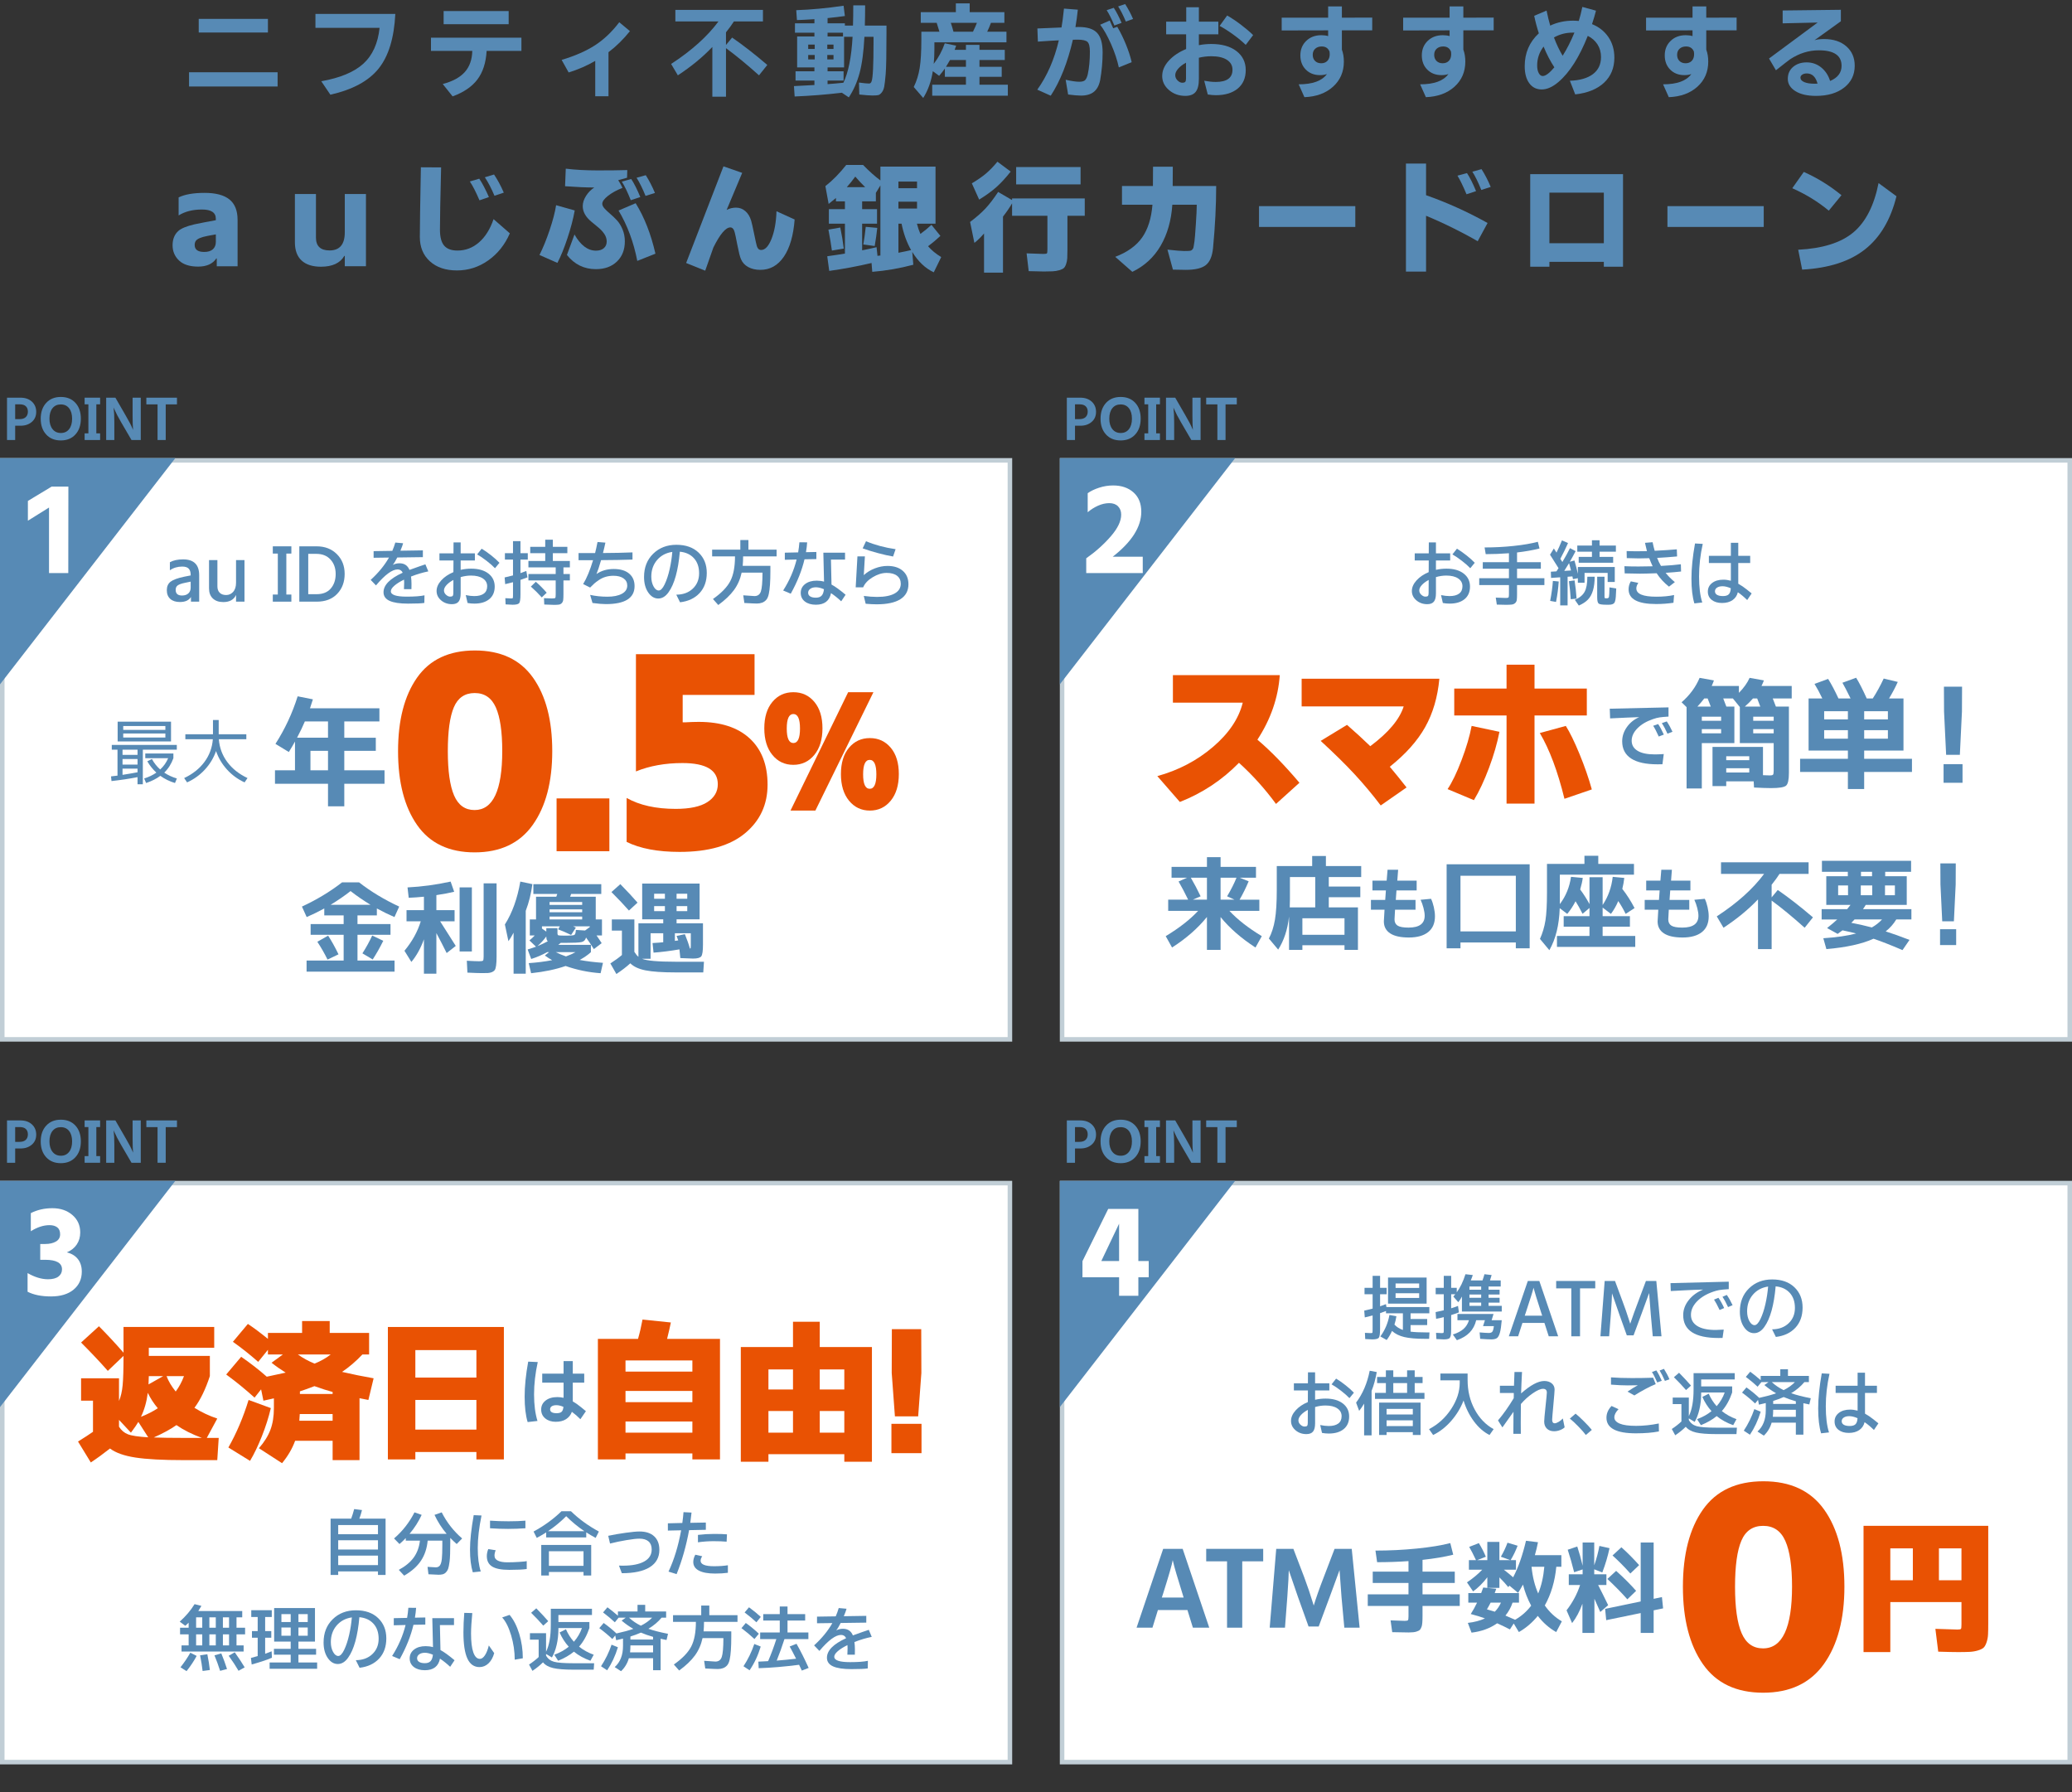 <?xml version="1.0" encoding="UTF-8"?>
<svg id="_レイヤー_2" data-name="レイヤー_2" xmlns="http://www.w3.org/2000/svg" viewBox="0 0 456.879 395.133">
  <rect x="0" y="0" width="456.879" height="395.133" fill="#333333" stroke="none"/>
  <defs>
    <style>
      .cls-1 {
        fill: #e95203;
      }

      .cls-2 {
        fill: #fff;
      }

      .cls-3 {
        fill: #578ab5;
      }

      .cls-4 {
        fill: #c1ced6;
      }
    </style>
  </defs>
  <g id="_レイヤー_1-2" data-name="レイヤー_1">
    <g>
      <g>
        <path class="cls-3" d="M41.684,19.071v-3.138h19.529v3.138h-19.529ZM43.82,7.17v-3.008h15.257v3.008h-15.257Z"/>
        <path class="cls-3" d="M69.556,6.146v-3.073h17.611c-.262,5.304-1.489,9.322-3.684,12.053-2.194,2.732-5.739,4.649-10.637,5.754l-2.005-2.964c4.17-.741,7.266-2.034,9.285-3.88,2.02-1.845,3.211-4.475,3.574-7.89h-14.146Z"/>
        <path class="cls-3" d="M95.03,11.225v-2.921h19.943v2.921h-7.672c-.146,2.586-.817,4.679-2.017,6.277-1.198,1.598-3.026,2.848-5.481,3.749l-2.18-2.725c2.194-.581,3.817-1.463,4.871-2.648,1.054-1.184,1.603-2.735,1.646-4.653h-9.11ZM97.82,5.34v-2.899h14.342v2.899h-14.342Z"/>
        <path class="cls-3" d="M123.84,13.208c2.993-.901,5.463-1.987,7.41-3.258s3.713-2.954,5.297-5.046l2.354,1.961c-1.453,1.817-3.029,3.364-4.729,4.643v9.721h-2.921v-7.803c-1.831,1.061-3.785,1.911-5.863,2.55l-1.547-2.768Z"/>
        <path class="cls-3" d="M147.984,14.102c4.505-2.935,7.984-6.059,10.44-9.372h-9.503v-2.55h19.311v2.55h-6.407c-.451.712-1.032,1.511-1.744,2.397v2.79l1.352-1.635c2.427,1.671,5.013,3.684,7.759,6.037l-1.83,2.289c-2.659-2.383-5.086-4.381-7.28-5.994v10.702h-3.008v-10.963c-2.106,2.223-4.643,4.309-7.606,6.255l-1.482-2.506Z"/>
        <path class="cls-3" d="M175.071,18.984c.305-.014,1.809-.094,4.512-.24v-.981h-4.163v-2.049h4.163v-.85h-3.814v-6.822h3.814v-.828h-4.294v-2.071h4.294v-.916c-1.773.117-3.06.182-3.858.196l-.152-2.18c3.313-.116,6.793-.443,10.44-.98l.283,2.267c-1.09.16-2.361.312-3.814.458v1.155h3.814v.501h1.787c.044-1.352.065-2.841.065-4.468h2.615c0,1.613-.021,3.103-.065,4.468h4.773v1.787c0,4.577-.058,7.542-.174,8.893-.117,1.352-.226,2.285-.327,2.801s-.283.937-.545,1.264-.52.52-.773.578c-.255.058-.688.087-1.297.087s-1.569-.073-2.878-.218l-.064-2.637c1.06.146,1.809.218,2.244.218.247,0,.429-.174.545-.523.276-.741.414-3.567.414-8.479v-1.308h-2.005c-.175,3.356-.534,6.034-1.079,8.032s-1.333,3.774-2.364,5.329l-1.526-1.024c-3.414.406-6.887.683-10.418.828l-.152-2.289ZM178.21,10.789h1.438v-.959h-1.438v.959ZM178.21,13.099h1.438v-.981h-1.438v.981ZM182.416,10.789h1.373v-.959h-1.373v.959ZM182.416,13.099h1.373v-.981h-1.373v.981ZM182.481,8.042h3.4v-.828h-3.4v.828ZM182.481,18.548c1.061-.072,2.224-.174,3.487-.305,1.104-2.281,1.78-5.659,2.027-10.135h-1.875v6.756h-3.64v.85h3.531v2.049h-3.531v.785Z"/>
        <path class="cls-3" d="M201.482,19.18c.625-1.264,1.061-2.656,1.308-4.174.247-1.519.371-3.622.371-6.31v-1.7h3.988l-.61-1.961h-3.509v-2.354h7.737V.741h3.052v1.94h7.65v2.354h-2.965c-.218.625-.494,1.279-.828,1.961h4.25v2.332h-15.889v1.46c0,1.235-.051,2.332-.152,3.291,1.046-1.351,1.859-2.862,2.44-4.533l2.507.523-.327.916h2.485v-1.09h2.985v1.09h5.58v2.245h-5.58v1.504h4.904v2.201h-4.904v1.744h6.256v2.419h-16.674v-2.419h7.433v-1.744h-4.643v-1.831c-.306.451-.727.988-1.265,1.613l-1.395-1.024c-.349,2.252-1.054,4.221-2.114,5.906l-2.093-2.419ZM208.588,14.734h4.403v-1.504h-3.51c-.247.45-.545.952-.894,1.504ZM209.656,5.035c.218.64.414,1.293.588,1.961h4.294c.363-.726.654-1.38.872-1.961h-5.754Z"/>
        <path class="cls-3" d="M228.723,19.769c2.165-3.008,3.749-6.633,4.752-10.876-1.09.043-2.631.138-4.621.283l-.109-2.899c.567-.014,1.453-.051,2.659-.109s2.093-.094,2.659-.109c.175-.974.356-2.361.545-4.163l3.052.24c-.131,1.308-.306,2.586-.523,3.836l.741-.021c1.889,0,3.236.436,4.043,1.308.807.872,1.21,2.307,1.21,4.305s-.182,4.036-.545,6.114c-.335,1.671-1.148,2.717-2.441,3.138-.523.175-1.111.262-1.766.262s-1.605-.08-2.855-.24l-.544-3.248c1.321.291,2.324.436,3.008.436s1.137-.149,1.361-.447c.226-.298.396-.708.513-1.231.305-1.424.458-3.073.458-4.948,0-1.104-.175-1.823-.523-2.158-.349-.334-1.09-.501-2.224-.501-.406,0-.74.008-1.002.022-1.163,5.027-2.79,9.14-4.883,12.336l-2.964-1.33ZM242.585,5.449l2.114-.916c.218.451.472,1.017.763,1.7l.894-.327c.683,1.148,1.314,2.43,1.896,3.847.581,1.417,1.01,2.735,1.285,3.956l-2.833,1.155c-.363-1.67-.941-3.4-1.732-5.187-.792-1.788-1.588-3.197-2.387-4.229ZM244.023,2.245l1.569-.523c.552.843,1.126,1.947,1.722,3.313l-1.591.588c-.61-1.453-1.178-2.579-1.7-3.378ZM246.552,1.417l1.547-.523c.684,1.075,1.265,2.172,1.744,3.291l-1.591.567c-.61-1.439-1.178-2.55-1.7-3.335Z"/>
        <path class="cls-3" d="M257.761,19.855c-.995-.857-1.493-1.885-1.493-3.084s.483-2.328,1.449-3.389c.967-1.061,2.241-1.918,3.825-2.572v-3.248h-4.402v-2.79h4.425V1.591h2.789v3.182h4.294v2.79h-4.294v2.397c.901-.174,1.816-.262,2.747-.262,2.339,0,4.188.523,5.547,1.569,1.358,1.046,2.038,2.441,2.038,4.185s-.589,3.102-1.766,4.076c-1.177.973-2.783,1.46-4.817,1.46-.509,0-1.104-.051-1.787-.153l-.784-3.03c.959.175,1.809.262,2.55.262,2.455,0,3.684-.901,3.684-2.703,0-.916-.407-1.638-1.221-2.168s-1.962-.796-3.443-.796c-.931,0-1.846.109-2.747.327v4.664c0,1.323-.236,2.278-.708,2.866-.473.588-1.231.883-2.277.883-1.41,0-2.612-.429-3.607-1.286ZM259.777,15.159c-.422.487-.633.956-.633,1.406s.171.843.513,1.177c.341.334.683.501,1.024.501s.566-.069.676-.207c.108-.138.163-.381.163-.73v-3.487c-.741.407-1.322.854-1.743,1.34ZM268.931,5.71l1.657-2.289c.93.523,1.929,1.188,2.996,1.994,1.068.807,1.98,1.58,2.735,2.321l-1.634,2.158c-.728-.712-1.635-1.464-2.725-2.256s-2.101-1.435-3.03-1.929Z"/>
        <path class="cls-3" d="M282.614,6.713v-2.812h10.244V1.417h3.029v2.485l6.691-.022v2.812h-6.691v4.25c.29.785.436,1.664.436,2.637,0,2.252-.795,4.098-2.387,5.536-1.591,1.438-3.694,2.208-6.31,2.31l-1.264-2.833c3.065,0,5.144-.755,6.233-2.267-.422.16-.931.24-1.526.24-1.278,0-2.32-.403-3.127-1.209-.807-.807-1.21-1.856-1.21-3.149s.433-2.357,1.297-3.193c.864-.835,1.973-1.253,3.324-1.253.552,0,1.053.065,1.504.196v-1.264l-10.244.022ZM290.003,10.745c-.363.334-.545.781-.545,1.34s.171,1.01.512,1.352c.342.341.796.512,1.362.512s1.021-.178,1.362-.534c.342-.356.513-.854.513-1.493,0-.102-.015-.283-.044-.545-.305-.755-.879-1.133-1.722-1.133-.596,0-1.075.167-1.438.501Z"/>
        <path class="cls-3" d="M309.396,6.713v-2.812h10.244V1.417h3.029v2.485l6.691-.022v2.812h-6.691v4.25c.29.785.436,1.664.436,2.637,0,2.252-.795,4.098-2.387,5.536-1.591,1.438-3.694,2.208-6.31,2.31l-1.264-2.833c3.065,0,5.144-.755,6.233-2.267-.422.16-.931.24-1.526.24-1.278,0-2.32-.403-3.127-1.209-.807-.807-1.21-1.856-1.21-3.149s.433-2.357,1.297-3.193c.864-.835,1.973-1.253,3.324-1.253.552,0,1.053.065,1.504.196v-1.264l-10.244.022ZM316.785,10.745c-.363.334-.545.781-.545,1.34s.171,1.01.512,1.352c.342.341.796.512,1.362.512s1.021-.178,1.362-.534c.342-.356.513-.854.513-1.493,0-.102-.015-.283-.044-.545-.305-.755-.879-1.133-1.722-1.133-.596,0-1.075.167-1.438.501Z"/>
        <path class="cls-3" d="M336.2,14.603c0-2.921,1.039-5.34,3.117-7.258-.407-1.25-.749-2.535-1.024-3.857l2.725-1.155c.261,1.264.53,2.369.806,3.313,1.54-.727,3.227-1.09,5.057-1.09.407,0,.821.021,1.243.065.305-.974.566-2.005.784-3.095l3.008.828c-.218.872-.509,1.86-.872,2.964,1.54.625,2.746,1.58,3.618,2.866s1.308,2.793,1.308,4.522c0,2.267-.756,4.108-2.267,5.525-1.512,1.417-3.633,2.278-6.364,2.583l-1.177-3.008c2.18-.072,3.868-.556,5.067-1.449,1.198-.894,1.798-2.154,1.798-3.782,0-1.046-.258-1.972-.773-2.779-.516-.806-1.231-1.435-2.146-1.885-1.86,4.693-4.011,8.079-6.452,10.157-1.293,1.104-2.524,1.657-3.694,1.657s-2.089-.458-2.757-1.374c-.669-.915-1.003-2.165-1.003-3.749ZM338.946,14.429c0,.697.116,1.261.349,1.689.232.429.523.643.872.643.64,0,1.496-.639,2.572-1.918-.887-1.337-1.679-2.862-2.376-4.577-.944,1.25-1.417,2.637-1.417,4.163ZM342.651,8.26c.553,1.482,1.191,2.826,1.919,4.032.944-1.497,1.809-3.196,2.593-5.1h-.392c-1.482,0-2.855.356-4.12,1.068Z"/>
        <path class="cls-3" d="M362.961,6.713v-2.812h10.244V1.417h3.029v2.485l6.691-.022v2.812h-6.691v4.25c.29.785.436,1.664.436,2.637,0,2.252-.795,4.098-2.387,5.536-1.591,1.438-3.694,2.208-6.31,2.31l-1.264-2.833c3.065,0,5.144-.755,6.233-2.267-.422.16-.931.24-1.526.24-1.278,0-2.32-.403-3.127-1.209-.807-.807-1.21-1.856-1.21-3.149s.433-2.357,1.297-3.193c.864-.835,1.973-1.253,3.324-1.253.552,0,1.053.065,1.504.196v-1.264l-10.244.022ZM370.35,10.745c-.363.334-.545.781-.545,1.34s.171,1.01.512,1.352c.342.341.796.512,1.362.512s1.021-.178,1.362-.534c.342-.356.513-.854.513-1.493,0-.102-.015-.283-.044-.545-.305-.755-.879-1.133-1.722-1.133-.596,0-1.075.167-1.438.501Z"/>
        <path class="cls-3" d="M390.07,12.903l10.723-7.934-7.715.174v-2.833l12.837-.152v2.528l-5.819,4.185c.494-.174,1.206-.262,2.136-.262,2.034,0,3.666.538,4.894,1.613s1.842,2.499,1.842,4.272c0,2.005-.781,3.614-2.343,4.828-1.562,1.213-3.629,1.82-6.201,1.82-1.903,0-3.415-.349-4.533-1.046-1.119-.697-1.679-1.598-1.679-2.703s.393-1.987,1.177-2.648c.785-.661,1.78-.992,2.986-.992s2.271.371,3.193,1.111c.922.741,1.58,1.737,1.973,2.986,1.685-.712,2.528-1.823,2.528-3.335,0-2.281-1.672-3.422-5.014-3.422-2.223,0-4.337.662-6.343,1.983-.334.232-1.373,1.039-3.116,2.419l-1.525-2.594ZM397.001,17.131c0,.407.279.73.839.97s1.326.36,2.3.36c.29,0,.501-.007.632-.022-.407-1.497-1.191-2.245-2.354-2.245-.422,0-.763.087-1.024.262s-.393.4-.393.676Z"/>
      </g>
      <g>
        <rect class="cls-2" x=".5" y="101.502" width="222.188" height="127.661"/>
        <path class="cls-4" d="M222.188,102.002v126.661H1v-126.661h221.188M223.188,101.002H0v128.661h223.188V101.002h0Z"/>
      </g>
      <g>
        <path class="cls-3" d="M37.544,132.049c-.508-.457-.762-1.098-.762-1.923s.279-1.451.838-1.877c.56-.425,1.541-.787,2.946-1.084l1.478-.292v-.123c0-.605-.144-1.062-.431-1.369-.288-.308-.765-.462-1.432-.462-1.025,0-1.933.272-2.723.815v-1.769c.748-.42,1.723-.631,2.923-.631,2.359,0,3.539,1.164,3.539,3.492v5.831h-1.815v-1.031c-.452.739-1.262,1.108-2.431,1.108-.913,0-1.624-.229-2.131-.685ZM38.736,130.056c0,.831.461,1.246,1.384,1.246.616,0,1.09-.159,1.424-.477.333-.318.5-.733.5-1.247v-1.338l-1.323.277c-.698.144-1.203.323-1.516.539s-.469.549-.469,1Z"/>
        <path class="cls-3" d="M46.092,129.749v-6.262h1.846v5.785c0,.616.17,1.09.508,1.423.339.333.813.5,1.424.5s1.125-.236,1.546-.708c.42-.471.631-1.143.631-2.015v-4.985h1.861v9.169h-1.861v-1.477c-.482,1.046-1.421,1.569-2.815,1.569-.975,0-1.741-.264-2.301-.792-.559-.528-.838-1.264-.838-2.208Z"/>
        <path class="cls-3" d="M60.153,132.656v-1.569h1.107v-9.031h-1.107v-1.6h4.093v1.6h-1.108v9.031h1.108v1.569h-4.093Z"/>
        <path class="cls-3" d="M66,132.656v-12.2h3.815c1.815,0,3.3.569,4.454,1.708,1.153,1.139,1.73,2.598,1.73,4.377s-.549,3.244-1.646,4.393c-1.098,1.149-2.601,1.723-4.509,1.723h-3.846ZM67.969,131.01h1.847c1.364,0,2.405-.418,3.123-1.254s1.077-1.902,1.077-3.2-.382-2.362-1.146-3.192c-.764-.831-1.798-1.246-3.1-1.246h-1.801v8.893Z"/>
        <path class="cls-3" d="M81.736,127.856c1.713-1.559,3.057-3.2,4.031-4.923l-3.385.046v-1.461l4.123-.062c.256-.585.477-1.195.661-1.831l1.724.154c-.082.339-.282.887-.601,1.646l4.954-.077v1.493l-5.646.077c-.358.718-.687,1.262-.984,1.631.451-.236.943-.354,1.477-.354,1.067,0,1.801.487,2.2,1.462.544-.205,1.246-.457,2.108-.754.861-.297,1.328-.457,1.399-.477l.646,1.554c-1.303.267-2.574.646-3.815,1.139.071.513.107,1.067.107,1.662s-.005.969-.016,1.123h-1.646c.03-.769.046-1.246.046-1.431s-.011-.41-.03-.677c-.903.441-1.613.888-2.131,1.339-.519.451-.777.861-.777,1.23,0,.79,1.164,1.185,3.492,1.185,1.744,0,3.052-.098,3.924-.292l-.031,1.677c-.615.103-1.82.154-3.615.154s-3.142-.203-4.039-.607c-.897-.405-1.346-1.039-1.346-1.9,0-1.59,1.41-3.026,4.23-4.308-.226-.482-.6-.723-1.123-.723-1.2,0-2.79,1.175-4.77,3.523l-1.169-1.216Z"/>
        <path class="cls-3" d="M97.26,132.364c-.661-.564-.992-1.249-.992-2.054s.341-1.584,1.023-2.338c.682-.754,1.577-1.362,2.685-1.823l.016-2.569h-3.093v-1.569h3.093l.015-2.416h1.569v2.416h3.139v1.569h-3.139v2.062c.76-.174,1.528-.261,2.309-.261,1.609,0,2.879.359,3.808,1.077.928.718,1.393,1.675,1.393,2.87s-.4,2.121-1.2,2.777-1.897.984-3.293.984c-.513,0-1.01-.046-1.492-.138l-.399-1.739c.687.144,1.312.216,1.877.216.912,0,1.615-.182,2.107-.546.492-.364.738-.905.738-1.623s-.315-1.29-.946-1.715c-.631-.426-1.505-.639-2.623-.639-.749,0-1.508.113-2.277.338v3.585c0,.841-.151,1.448-.453,1.823-.303.375-.793.562-1.47.562-.934,0-1.73-.282-2.393-.846ZM98.46,128.995c-.374.411-.562.803-.562,1.177s.151.697.454.969c.303.271.603.408.9.408s.489-.059.576-.177c.087-.118.131-.325.131-.623l.016-2.877c-.636.338-1.142.713-1.516,1.123ZM105.206,122.241l1.001-1.262c.656.39,1.355.879,2.1,1.469.743.59,1.352,1.136,1.823,1.639l-.984,1.2c-.452-.482-1.064-1.023-1.839-1.623s-1.475-1.074-2.101-1.423Z"/>
        <path class="cls-3" d="M111.271,127.318c.544-.113,1.159-.262,1.847-.446v-3.493h-1.785v-1.415h1.785v-2.646h1.646v2.646h1.616v1.415h-1.616v2.985c.523-.174.954-.333,1.293-.477l.246,1.416c-.41.164-.923.349-1.539.554v3.185c0,1.046-.092,1.689-.276,1.931-.185.241-.667.362-1.446.362-.236,0-.754-.026-1.554-.077l-.062-1.369c.604.041,1.025.062,1.262.062s.366-.036.392-.108c.025-.071.039-.308.039-.708v-2.77c-.472.134-1.047.277-1.724.431l-.123-1.477ZM116.517,127.979v-1.416h6.016v-1.462h-6.016v-1.415h3.708v-1.723h-3.308v-1.4h3.308v-1.569h1.678v1.569h3.199v1.4h-3.199v1.723h3.754v1.415h-1.416v1.462h1.416v1.416h-1.416v3.015c0,.585-.018,1.016-.054,1.292s-.141.508-.315.692-.393.295-.653.331c-.262.036-.61.054-1.047.054s-1.156-.026-2.161-.077l-.062-1.4c.728.041,1.308.062,1.738.062s.68-.039.746-.115c.066-.077.1-.341.1-.792v-3.062h-6.016ZM117.056,129.333l1.092-1.062c.831.718,1.631,1.523,2.4,2.416l-1.092,1.031c-.698-.79-1.498-1.584-2.4-2.385Z"/>
        <path class="cls-3" d="M127.571,123.518v-1.569h3.646c.164-.636.344-1.451.539-2.446l1.738.139c-.154.738-.333,1.502-.538,2.292,2.349-.01,4.518-.057,6.508-.139v1.584c-2.165.072-4.473.113-6.924.123-.399,1.385-.738,2.406-1.016,3.062,1.067-.739,2.334-1.108,3.801-1.108s2.6.336,3.399,1.008c.801.672,1.2,1.592,1.2,2.762,0,2.646-2.107,3.969-6.323,3.969-.749,0-1.733-.082-2.954-.246l-.522-1.785c1.21.267,2.479.4,3.808.4s2.39-.213,3.185-.639c.795-.425,1.192-1.033,1.192-1.823,0-.667-.271-1.192-.815-1.577s-1.287-.577-2.23-.577c-1.211,0-2.277.313-3.2.938-.441.298-.79.562-1.047.792-.256.231-.554.521-.892.869l-1.539-.769c.79-1.302,1.519-3.056,2.185-5.262h-3.2Z"/>
        <path class="cls-3" d="M142.014,127.21c0-2.103.672-3.81,2.016-5.123s3.049-1.969,5.115-1.969,3.7.574,4.9,1.723c1.2,1.148,1.801,2.638,1.801,4.469s-.529,3.315-1.585,4.454c-1.057,1.138-2.492,1.815-4.308,2.031l-.831-1.677c1.497-.01,2.71-.454,3.639-1.331.928-.877,1.393-2.005,1.393-3.385s-.38-2.487-1.139-3.323c-.76-.836-1.795-1.315-3.108-1.438-.369,4.164-1.194,7.139-2.477,8.923-.656.934-1.418,1.4-2.285,1.4s-1.605-.446-2.215-1.338c-.61-.892-.916-2.031-.916-3.416ZM143.614,127.148c0,.831.164,1.546.492,2.146.328.6.71.9,1.146.9s.871-.454,1.308-1.362c.436-.908.8-2.008,1.092-3.3.293-1.292.49-2.575.593-3.847-1.396.206-2.516.806-3.362,1.8-.846.995-1.269,2.215-1.269,3.662Z"/>
        <path class="cls-3" d="M157.027,122.671v-1.477h6.216v-2.123h1.784v2.123h6.216v1.477h-7.385c0,.749-.031,1.446-.093,2.092h6.108v1.139c0,2.329-.118,4.016-.354,5.062-.123.575-.31,1.005-.562,1.292-.251.287-.554.495-.907.623-.354.128-.738.192-1.154.192s-1.336-.041-2.762-.123l-.246-1.692c1.601.113,2.426.169,2.478.169.707,0,1.177-.339,1.407-1.016.231-.677.352-2.025.361-4.046v-.107h-4.6c-.308,1.436-.869,2.713-1.685,3.831-.815,1.118-1.973,2.221-3.47,3.308l-1.169-1.323c1.866-1.313,3.144-2.636,3.831-3.969.687-1.333,1.03-3.144,1.03-5.431h-5.046Z"/>
        <path class="cls-3" d="M172.687,130.195c1.385-2.164,2.374-4.441,2.97-6.831l-2.601.062v-1.569l2.938-.062c.123-.718.216-1.461.277-2.231l1.708.016c-.042.677-.129,1.4-.262,2.169l2.292-.046v1.569l-2.615.046c-.574,2.452-1.585,4.98-3.031,7.585l-1.677-.708ZM177.479,132.625c-.61-.472-.916-1.107-.916-1.908s.323-1.449.97-1.946c.646-.497,1.497-.746,2.554-.746.554,0,1.092.072,1.615.215l-.153-6.385h4.784v1.523h-3.107c.062,2.482.103,4.318.123,5.508.789.42,1.825,1.169,3.107,2.246l-.969,1.446c-.719-.677-1.467-1.277-2.246-1.8-.339,1.703-1.452,2.554-3.339,2.554-1.006,0-1.813-.236-2.423-.708ZM178.671,129.826c-.317.226-.477.513-.477.861s.148.618.446.808c.297.19.721.285,1.27.285s.964-.144,1.246-.431.459-.764.53-1.431c-.666-.287-1.256-.431-1.769-.431s-.929.113-1.247.339Z"/>
        <path class="cls-3" d="M188.681,129.502l.385-6.831h1.646c-.062.944-.145,2.323-.247,4.139.678-.625,1.485-1.121,2.424-1.485.938-.364,1.874-.546,2.808-.546,1.426,0,2.551.361,3.377,1.084.825.723,1.238,1.706,1.238,2.946,0,1.457-.592,2.559-1.776,3.308-1.185.749-2.932,1.124-5.239,1.124-.656,0-1.461-.042-2.415-.123l-.416-1.723c1.088.144,2.062.215,2.924.215,1.682,0,2.975-.251,3.877-.754s1.354-1.221,1.354-2.154c0-.738-.269-1.32-.808-1.746-.538-.425-1.308-.638-2.308-.638s-2.025.318-3.077.954c-1.052.636-1.751,1.38-2.1,2.231h-1.646ZM190.219,120.902l.739-1.569c1.959.82,4.133,1.405,6.522,1.754l-.554,1.615c-.934-.154-2.059-.408-3.377-.762-1.318-.354-2.429-.7-3.331-1.039Z"/>
        <path class="cls-3" d="M24.479,171.181c.256-.021.733-.077,1.431-.169v-5.723h-1.262v-1.046h14.339v1.046h-7.492v7.631h-1.169v-1.569c-1.785.349-3.698.636-5.739.862l-.107-1.031ZM25.941,163.473v-4.354h11.77v4.354h-11.77ZM27.018,166.442h3.309v-1.154h-3.309v1.154ZM27.018,168.581h3.309v-1.231h-3.309v1.231ZM27.018,170.842c1.252-.195,2.354-.385,3.309-.569v-.8h-3.309v1.37ZM27.172,160.934h9.293v-.862h-9.293v.862ZM27.172,162.611h9.293v-.892h-9.293v.892ZM31.787,171.642c1.036-.328,1.934-.759,2.692-1.292-.79-.728-1.456-1.559-2-2.492l1.016-.508c.502.913,1.113,1.682,1.831,2.308.77-.708,1.354-1.539,1.754-2.492h-5.047v-1.031h6.2v1.031c-.451,1.262-1.123,2.323-2.015,3.185.8.544,1.728.975,2.784,1.292l-.415,1c-1.19-.359-2.268-.887-3.231-1.584-.852.636-1.897,1.164-3.139,1.584l-.431-1Z"/>
        <path class="cls-3" d="M40.609,171.55c1.877-.882,3.364-2.062,4.462-3.539,1.097-1.477,1.718-3.149,1.861-5.016h-6.062v-1.108h6.092v-3.138h1.262v3.138h6.093v1.108h-6.062c.144,1.867.764,3.539,1.861,5.016s2.585,2.657,4.462,3.539l-.646.954c-1.487-.677-2.779-1.621-3.877-2.831-1.098-1.21-1.902-2.569-2.415-4.077-.523,1.508-1.342,2.867-2.454,4.077-1.113,1.21-2.424,2.154-3.932,2.831l-.646-.954Z"/>
        <path class="cls-3" d="M60.635,172.807v-2.975h4.41v-6.333c-.376.684-.829,1.453-1.359,2.308l-2.948-1.795c2.085-3.248,3.718-6.744,4.897-10.487l3.358.667c-.222.735-.436,1.394-.641,1.975h15.309v2.897h-7.744v3.59h6.949v2.897h-6.949v4.282h8.872v2.975h-8.872v4.975h-3.59v-4.975h-11.692ZM65.506,162.652h6.821v-3.59h-5.103c-.41.992-.983,2.188-1.719,3.59ZM68.455,169.832h3.872v-4.282h-3.872v4.282Z"/>
        <path class="cls-1" d="M91.976,181.909c-2.804-4.017-4.205-9.444-4.205-16.283s1.401-12.248,4.205-16.231,7.052-5.975,12.744-5.975,9.957,1.992,12.796,5.975c2.837,3.983,4.256,9.385,4.256,16.206s-1.436,12.249-4.308,16.283-7.137,6.051-12.795,6.051-9.89-2.009-12.693-6.026ZM100.079,155.934c-.89,2.086-1.334,5.317-1.334,9.692s.462,7.633,1.385,9.77c.924,2.137,2.428,3.205,4.514,3.205,4.067,0,6.103-4.341,6.103-13.026,0-4.273-.471-7.47-1.41-9.59-.941-2.12-2.496-3.18-4.667-3.18s-3.701,1.043-4.59,3.128Z"/>
        <path class="cls-1" d="M122.727,187.679v-11.642h11.641v11.642h-11.641Z"/>
        <path class="cls-1" d="M138.173,185.627v-9.693c2.838,1.607,6.444,2.411,10.821,2.411,3.11,0,5.436-.495,6.975-1.487,1.538-.991,2.308-2.308,2.308-3.949,0-3.111-2.599-4.667-7.795-4.667-3.795,0-7.215.615-10.257,1.846v-25.847h26.154v8.975h-15.847v6.052h.462c1.162-.068,2.188-.103,3.077-.103,4.854,0,8.598,1.214,11.23,3.641,2.633,2.428,3.949,5.83,3.949,10.206s-1.649,7.941-4.949,10.692c-3.3,2.752-8.111,4.128-14.436,4.128-4.821,0-8.719-.735-11.693-2.205Z"/>
        <path class="cls-1" d="M170.312,166.452c-1.19-1.455-1.784-3.41-1.784-5.868s.594-4.398,1.784-5.824c1.188-1.425,2.731-2.138,4.629-2.138s3.44.712,4.63,2.138c1.189,1.426,1.784,3.367,1.784,5.824s-.6,4.414-1.799,5.868c-1.199,1.455-2.742,2.182-4.63,2.182s-3.426-.727-4.614-2.182ZM174.94,157.429c-.973,0-1.459,1.066-1.459,3.199s.486,3.2,1.459,3.2,1.46-1.066,1.46-3.2-.486-3.199-1.46-3.199ZM174.307,178.72l12.71-26.097h5.573l-12.798,26.097h-5.485ZM187.208,176.538c-1.189-1.455-1.784-3.411-1.784-5.868s.595-4.394,1.784-5.81,2.723-2.123,4.601-2.123,3.41.708,4.6,2.123,1.784,3.352,1.784,5.81-.595,4.414-1.784,5.868-2.723,2.182-4.6,2.182-3.411-.728-4.601-2.182ZM191.778,167.543c-.973,0-1.459,1.062-1.459,3.185s.486,3.185,1.459,3.185,1.46-1.062,1.46-3.185-.486-3.185-1.46-3.185Z"/>
        <path class="cls-3" d="M66.575,199.888c3.284-1.525,6.234-3.305,8.85-5.34h3.749c2.615,2.035,5.564,3.814,8.849,5.34l-1.046,2.311c-1.308-.567-2.602-1.199-3.88-1.896v1.526h-4.271v1.918h7.279v2.354h-7.279v5.688h8.173v2.441h-19.398v-2.441h8.174v-5.688h-7.28v-2.354h7.28v-1.918h-4.272v-1.526c-1.278.698-2.571,1.33-3.879,1.896l-1.047-2.311ZM69.976,207.647l2.376-1.351c.77,1.177,1.532,2.55,2.288,4.119l-2.419,1.155c-.697-1.409-1.446-2.717-2.245-3.923ZM72.896,199.496h8.806c-1.643-1.003-3.11-2.013-4.403-3.03-1.293,1.017-2.761,2.027-4.402,3.03ZM79.914,210.198c.829-1.293,1.548-2.601,2.158-3.923l2.441,1.155c-.741,1.497-1.519,2.87-2.332,4.119l-2.268-1.351Z"/>
        <path class="cls-3" d="M89.183,209.631c1.7-2.049,2.899-4.213,3.597-6.495h-3.139v-2.463h3.836v-2.964c-1.191.116-2.311.196-3.356.24l-.262-2.289c3.168-.16,6.335-.589,9.503-1.286l.785,2.245c-.988.247-2.296.494-3.924.741v3.313h4.011v2.463h-3.183c1.279,1.991,2.427,3.8,3.444,5.427l-2.006,1.569c-.727-1.467-1.481-2.935-2.267-4.403v8.958h-2.746v-7.585c-.712,1.977-1.635,3.64-2.768,4.991l-1.526-2.463ZM101.345,209.784v-14.124h2.703v14.124h-2.703ZM102.936,211.833c1.322.073,2.227.109,2.714.109s.773-.051.861-.153c.087-.101.131-.399.131-.894v-16.129h2.854v16.129c0,1.671-.145,2.681-.436,3.03s-.777.552-1.46.61c-.306.014-.767.021-1.385.021s-1.667-.036-3.149-.109l-.131-2.615Z"/>
        <path class="cls-3" d="M111.329,203.833c1.627-2.572,2.761-5.725,3.4-9.459l2.659.567c-.262,2.048-.749,4.01-1.461,5.885v13.862h-2.681v-9.045c-.407.77-.785,1.395-1.134,1.874l-.784-3.683ZM116.342,209.348c.712-.218,1.33-.421,1.853-.61l-1.46-1.395c.393-.305.784-.668,1.177-1.09h-1.09v-3.531h1.373v-5.013h4.469c.072-.16.145-.363.218-.61h-5.274v-2.158h14.974v2.158h-6.647c-.073.247-.146.45-.219.61h5.646v5.013h1.373v3.531h-1.199c.363.509.741,1.076,1.134,1.7l-1.722,1.308c-.654-1.031-1.229-1.881-1.722-2.55-.146.552-.479.886-1.003,1.002-.523.117-1.679.174-3.466.174h-1.111c-.059.044-.149.117-.272.218-.124.102-.215.174-.272.218h7.192v1.613c-.64.596-1.468,1.17-2.484,1.722,1.569.291,3.283.501,5.144.632l-.522,2.289c-2.659-.189-5.231-.719-7.716-1.591-2.18.755-4.716,1.286-7.607,1.591l-.522-2.223c1.772-.116,3.494-.334,5.165-.654-.522-.276-1.061-.618-1.612-1.024l.915-.741h-.414c-1.163.64-2.332,1.141-3.509,1.504l-.785-2.092ZM118.5,208.606c.727-.291,1.489-.646,2.288-1.068-.218-.174-.327-.53-.327-1.068-.566.785-1.22,1.497-1.961,2.136ZM119.502,204.727l.959.676v-.763h2.464v1.133c0,.262.076.415.229.458s.727.065,1.722.065,1.587-.055,1.776-.164c.188-.109.298-.476.327-1.101l2.026.131,1.047-.763v-.152h-3.662c.131.058.327.152.589.283l-1.046,1.613c-1.119-.537-2.078-.951-2.878-1.242l.393-.654h-3.945v.479ZM121.181,199.518h7.192v-.632h-7.192v.632ZM121.181,201.131h7.192v-.632h-7.192v.632ZM121.181,202.722h7.192v-.632h-7.192v.632ZM122.554,209.936c.654.334,1.402.647,2.245.938.813-.291,1.511-.603,2.093-.938h-4.338Z"/>
        <path class="cls-3" d="M134.583,212.421c1.003-.639,1.853-1.257,2.55-1.853v-5.384h-2.223v-2.463h4.969v7.149c.306.494.604.857.894,1.09v-7.389h5.471v-.872h-4.642v-7.89h12.663v7.89h-5.079v.872h5.82v4.729c0,1.366-.124,2.216-.371,2.55-.247.334-.85.501-1.809.501-.422,0-1.359-.036-2.812-.109l-.196-1.918c-2.035.349-3.938.589-5.711.719l-.218-2.114c1.046-.058,1.831-.116,2.354-.175v-1.983h-2.789v5.624h-1.896c1.061.436,3.509.654,7.345.654h6.321l-.152,2.354h-6.104c-2.892,0-5.093-.149-6.604-.447-1.512-.298-2.638-.817-3.379-1.559-.857.785-1.882,1.569-3.073,2.354l-1.329-2.332ZM134.822,196.685l1.962-1.744c1.511,1.54,2.775,2.898,3.793,4.076l-1.896,1.744c-1.032-1.177-2.318-2.536-3.858-4.076ZM144.238,198.167h2.376v-1.112h-2.376v1.112ZM144.238,200.891h2.376v-1.112h-2.376v1.112ZM148.815,207.452c.087-.015.211-.033.37-.055.16-.022.284-.04.371-.055-.232-.625-.356-.951-.371-.98l1.831-.393c.494,1.207.864,2.267,1.112,3.182.087-.014.142-.058.163-.131.021-.072.032-.247.032-.523v-2.725h-3.509v1.679ZM149.186,198.167h2.354v-1.112h-2.354v1.112ZM149.186,200.891h2.354v-1.112h-2.354v1.112Z"/>
      </g>
      <polygon class="cls-3" points="0 101.002 38.665 101.002 0 150.891 0 101.002"/>
      <g>
        <path class="cls-3" d="M1.546,97.017v-9.335h2.954c1.054,0,1.897.29,2.532.871.635.581.952,1.334.952,2.262s-.327,1.667-.98,2.221c-.654.554-1.474.831-2.458.831h-1.2v3.15h-1.8ZM3.346,92.413h.946c.623,0,1.088-.15,1.396-.45.308-.3.461-.702.461-1.206s-.149-.898-.45-1.183c-.3-.285-.75-.427-1.35-.427h-1.004v3.266Z"/>
        <path class="cls-3" d="M10.184,95.799c-.804-.873-1.205-2.032-1.205-3.479s.401-2.607,1.205-3.484,1.881-1.315,3.231-1.315,2.423.435,3.219,1.304c.797.87,1.194,2.029,1.194,3.479s-.399,2.614-1.199,3.491c-.801.877-1.874,1.315-3.22,1.315s-2.422-.437-3.226-1.31ZM11.574,90.007c-.446.558-.669,1.323-.669,2.296s.227,1.744.681,2.313,1.065.854,1.835.854,1.375-.283,1.817-.848.663-1.334.663-2.308-.221-1.741-.663-2.302-1.053-.842-1.829-.842-1.389.279-1.835.836Z"/>
        <path class="cls-3" d="M18.659,97.017v-1.466h.831v-6.404h-.831v-1.465h3.415v1.465h-.83v6.404h.83v1.466h-3.415Z"/>
        <path class="cls-3" d="M23.413,97.017v-9.335h2.03l2.239,3.877c.746,1.277,1.253,2.246,1.522,2.908l.139.334c-.069-.754-.104-1.831-.104-3.231v-3.888h1.8v9.335h-2.042l-2.262-3.877c-.678-1.161-1.185-2.135-1.523-2.919l-.161-.37c.107.877.161,1.97.161,3.277v3.889h-1.8Z"/>
        <path class="cls-3" d="M32.271,89.159v-1.477h6.75v1.477h-2.48v7.858h-1.8v-7.858h-2.47Z"/>
      </g>
      <path class="cls-2" d="M6.149,114.811v-4.362l5.238-3.162h3.692l-.022,19.062h-4.247v-14.447l-4.661,2.908Z"/>
      <g>
        <rect class="cls-2" x="234.19" y="101.502" width="222.188" height="127.661"/>
        <path class="cls-4" d="M455.879,102.002v126.661h-221.188v-126.661h221.188M456.879,101.002h-223.188v128.661h223.188V101.002h0Z"/>
      </g>
      <polygon class="cls-3" points="233.691 101.002 272.355 101.002 233.691 150.891 233.691 101.002"/>
      <g>
        <path class="cls-3" d="M235.239,97.017v-9.335h2.954c1.054,0,1.897.29,2.532.871.635.581.952,1.334.952,2.262s-.327,1.667-.98,2.221c-.654.554-1.474.831-2.458.831h-1.2v3.15h-1.8ZM237.039,92.413h.946c.623,0,1.088-.15,1.396-.45.308-.3.461-.702.461-1.206s-.149-.898-.45-1.183c-.3-.285-.75-.427-1.35-.427h-1.004v3.266Z"/>
        <path class="cls-3" d="M243.877,95.799c-.804-.873-1.205-2.032-1.205-3.479s.401-2.607,1.205-3.484,1.881-1.315,3.231-1.315,2.423.435,3.219,1.304c.797.87,1.194,2.029,1.194,3.479s-.399,2.614-1.199,3.491c-.801.877-1.874,1.315-3.22,1.315s-2.422-.437-3.226-1.31ZM245.268,90.007c-.446.558-.669,1.323-.669,2.296s.227,1.744.681,2.313,1.065.854,1.835.854,1.375-.283,1.817-.848.663-1.334.663-2.308-.221-1.741-.663-2.302-1.053-.842-1.829-.842-1.389.279-1.835.836Z"/>
        <path class="cls-3" d="M252.353,97.017v-1.466h.831v-6.404h-.831v-1.465h3.415v1.465h-.83v6.404h.83v1.466h-3.415Z"/>
        <path class="cls-3" d="M257.106,97.017v-9.335h2.03l2.239,3.877c.746,1.277,1.253,2.246,1.522,2.908l.139.334c-.069-.754-.104-1.831-.104-3.231v-3.888h1.8v9.335h-2.042l-2.262-3.877c-.678-1.161-1.185-2.135-1.523-2.919l-.161-.37c.107.877.161,1.97.161,3.277v3.889h-1.8Z"/>
        <path class="cls-3" d="M265.965,89.159v-1.477h6.75v1.477h-2.48v7.858h-1.8v-7.858h-2.47Z"/>
      </g>
      <path class="cls-2" d="M239.516,126.35v-3.254c2.062-1.446,3.861-3.054,5.4-4.823,1.538-1.769,2.308-3.369,2.308-4.8,0-.753-.23-1.365-.692-1.834s-1.104-.704-1.927-.704-1.654.189-2.492.565c-.839.377-1.597.858-2.273,1.442v-4.2c.661-.477,1.5-.88,2.516-1.211,1.016-.331,2.046-.496,3.092-.496,1.847,0,3.343.512,4.489,1.535,1.146,1.023,1.719,2.442,1.719,4.258,0,3.339-2.1,6.646-6.3,9.923h6.623v3.6h-12.462Z"/>
      <g>
        <path class="cls-3" d="M312.311,132.364c-.661-.564-.992-1.249-.992-2.054s.341-1.584,1.023-2.338c.682-.754,1.577-1.362,2.685-1.823l.016-2.569h-3.093v-1.569h3.093l.015-2.416h1.569v2.416h3.139v1.569h-3.139v2.062c.76-.174,1.528-.261,2.309-.261,1.609,0,2.879.359,3.808,1.077.928.718,1.393,1.675,1.393,2.87s-.4,2.121-1.2,2.777-1.897.984-3.293.984c-.513,0-1.01-.046-1.492-.138l-.399-1.739c.687.144,1.312.216,1.877.216.912,0,1.615-.182,2.107-.546.492-.364.738-.905.738-1.623s-.315-1.29-.946-1.715c-.631-.426-1.505-.639-2.623-.639-.749,0-1.508.113-2.277.338v3.585c0,.841-.151,1.448-.453,1.823-.303.375-.793.562-1.47.562-.934,0-1.73-.282-2.393-.846ZM313.511,128.995c-.374.411-.562.803-.562,1.177s.151.697.454.969c.303.271.603.408.9.408s.489-.059.576-.177c.087-.118.131-.325.131-.623l.016-2.877c-.636.338-1.142.713-1.516,1.123ZM320.257,122.241l1.001-1.262c.656.39,1.355.879,2.1,1.469.743.59,1.352,1.136,1.823,1.639l-.984,1.2c-.452-.482-1.064-1.023-1.839-1.623s-1.475-1.074-2.101-1.423Z"/>
        <path class="cls-3" d="M326.171,128.995v-1.508h6.554v-2.092h-5.77v-1.446h5.77v-1.969c-1.754.133-3.461.2-5.123.2l-.246-1.477c2.164,0,4.295-.11,6.393-.331,2.098-.22,3.88-.525,5.347-.915l.369,1.477c-1.405.359-3.057.652-4.954.877v2.139h5.246v1.446h-5.246v2.092h6.031v1.508h-6.031v2.031c0,.575-.021.998-.062,1.27-.041.271-.162.497-.361.677-.2.179-.449.287-.746.323-.298.036-.731.054-1.301.054s-1.233-.015-1.992-.046l-.23-1.539c1.159.051,1.897.077,2.215.077s.513-.038.585-.115c.071-.077.107-.305.107-.685v-2.046h-6.554Z"/>
        <path class="cls-3" d="M341.781,122.302l.846-1.37c.123.195.318.498.585.908.379-.759.779-1.657,1.2-2.693l1.339.585c-.452,1.046-1.016,2.205-1.692,3.477.205.328.354.564.445.708.626-1.046,1.186-2.066,1.678-3.062l1.246.662c-.391.759-.815,1.539-1.277,2.338l1.016-.277c.287.975.538,1.954.754,2.938v-1.508h8.139v3.308h-1.569v-2h-5.093v2.169h-1.477v-1l-1.077.215c-.03-.113-.072-.317-.123-.615l-1.062.077v6.323h-1.631v-6.2l-2.016.138-.046-1.369,1.23-.077c.052-.082.128-.2.231-.354.102-.154.179-.272.23-.354-1.221-1.938-1.847-2.928-1.877-2.969ZM341.812,132.487c.318-1.651.519-3.118.601-4.4l1.292.123c-.092,1.446-.292,2.949-.6,4.508l-1.293-.23ZM344.92,125.872l1.492-.092c-.052-.226-.195-.764-.431-1.616-.257.441-.61,1.011-1.062,1.708ZM345.95,128.148l1.246-.185c.205,1.344.354,2.688.446,4.031l-1.292.123c-.072-1.23-.205-2.554-.4-3.969ZM347.258,132.256c1.026-.441,1.741-1.028,2.146-1.762.405-.733.608-1.843.608-3.331h1.615c0,2.328-.492,4.005-1.478,5.031-.492.513-1.164.954-2.016,1.323l-.877-1.262ZM347.797,121.641v-1.354h3.23v-1.169h1.678v1.169h3.6v1.354h-3.6v1.139h3v1.292h-7.601v-1.292h2.923v-1.139h-3.23ZM352.182,131.656v-4.492h1.615v4.416c0,.164.023.261.069.292s.197.046.454.046.41-.108.461-.323c.052-.215.087-.913.108-2.092l1.492.246c-.041,1.498-.123,2.421-.246,2.77-.052.164-.093.277-.123.338-.195.318-.61.477-1.246.477h-.539c-.943,0-1.521-.087-1.73-.262-.211-.174-.315-.646-.315-1.416Z"/>
        <path class="cls-3" d="M358.184,124.841c.902.041,1.931.062,3.085.062s2.202-.016,3.146-.046c-.246-.502-.498-1.097-.754-1.785-.8.031-1.554.046-2.262.046s-1.605-.021-2.692-.062l-.031-1.554c.678.031,1.336.046,1.978.046s1.475-.01,2.5-.031c-.082-.277-.226-.887-.431-1.831l1.677-.138c.123.625.277,1.256.462,1.892,1.989-.102,3.615-.21,4.877-.323l.062,1.569c-1.416.134-2.883.241-4.4.323.246.646.528,1.236.847,1.77,1.887-.103,3.349-.226,4.385-.37l.046,1.6c-.975.113-2.108.21-3.4.292.544.698,1.221,1.38,2.031,2.046l-1.293,1c-1.066-.831-1.975-1.815-2.723-2.954-1.703.062-2.934.092-3.692.092s-1.877-.021-3.354-.062l-.062-1.584ZM359.107,129.933c0-.625.163-1.21.492-1.754l1.646.338c-.287.441-.431.846-.431,1.216,0,1.221,1.467,1.831,4.4,1.831,1.487,0,2.795-.123,3.923-.369l-.138,1.708c-1.272.185-2.544.277-3.815.277-4.052,0-6.077-1.082-6.077-3.247Z"/>
        <path class="cls-3" d="M372.966,127.572c0-2.241.262-4.823.785-7.747l1.708.092c-.544,2.441-.815,4.836-.815,7.185s.235,4.262.707,5.738l-1.738.2c-.431-1.405-.646-3.228-.646-5.469ZM377.443,132.272c-.574-.452-.861-1.064-.861-1.839s.312-1.405.938-1.892c.625-.487,1.456-.731,2.492-.731.513,0,1.062.077,1.646.231v-3.908h-4.847v-1.584h4.847v-2.877h1.631v2.877h2.631v1.584h-2.631v4.569c.646.359,1.274.785,1.885,1.277.609.492.966.779,1.069.861l-.985,1.462c-.697-.688-1.385-1.262-2.062-1.723-.175.738-.564,1.318-1.169,1.738-.605.42-1.377.631-2.315.631s-1.695-.226-2.27-.677ZM378.604,129.564c-.302.205-.453.475-.453.808s.151.592.453.777c.303.185.741.277,1.315.277s.995-.125,1.262-.377.421-.7.462-1.346c-.688-.297-1.29-.446-1.808-.446s-.929.103-1.231.308Z"/>
        <path class="cls-1" d="M255.193,171.122c4.667-1.289,8.756-3.433,12.268-6.434,3.511-3,5.7-6.255,6.566-9.767h-15.4v-6.067h23.567c-.355,5-2,9.745-4.934,14.234,2.867,2.422,5.956,5.589,9.268,9.5l-5.167,4.667c-2.445-3.333-5.167-6.355-8.167-9.067-3.712,3.8-8.057,6.678-13.034,8.634l-4.967-5.701Z"/>
        <path class="cls-1" d="M287.014,155.754v-6.1h30.368c-.378,4.067-1.423,7.623-3.134,10.667-1.711,3.045-4.312,5.956-7.8,8.734,1.021,1.2,2.255,2.722,3.7,4.567l-5.7,3.967c-1.801-2.378-3.7-4.65-5.7-6.817-2-2.167-4.512-4.639-7.534-7.417l5.801-3.534c1.866,1.623,3.577,3.189,5.133,4.7,4-2.978,6.456-5.9,7.367-8.767h-22.501Z"/>
        <path class="cls-1" d="M319.196,173.989c1-1.489,2.028-3.622,3.084-6.4,1.055-2.778,1.794-5.289,2.217-7.534l6.133,1.3c-.488,2.511-1.256,5.162-2.3,7.95-1.045,2.789-2.155,5.162-3.333,7.117l-5.801-2.433ZM320.663,157.754v-5.933h11.534v-5.267h6.167v5.267h11.533v5.933h-11.533v19.434h-6.167v-19.434h-11.534ZM339.53,161.622l5.733-1.567c.889,1.4,1.895,3.461,3.018,6.184,1.121,2.723,2.027,5.328,2.717,7.817l-6.034,2.067c-1.489-6.067-3.3-10.9-5.434-14.5Z"/>
        <path class="cls-3" d="M354.955,156.257l12.955-.292v2.031c-.852.051-1.503.11-1.954.177-.451.067-.938.192-1.462.377-1.446.493-2.592,1.169-3.438,2.031-.846.862-1.27,1.772-1.27,2.731s.437,1.703,1.308,2.231c.872.528,2.134.792,3.785.792.523,0,1.185-.025,1.984-.077l-.292,2.246c-.216.01-.58.016-1.093.016-2.574,0-4.516-.428-5.823-1.285s-1.961-2.121-1.961-3.792c0-1.108.343-2.148,1.03-3.123s1.595-1.708,2.724-2.2c-1.405.041-3.544.133-6.416.277l-.077-2.139ZM364.525,160.026l1.092-.385c.4.575.82,1.349,1.262,2.323l-1.123.431c-.492-1.097-.902-1.887-1.23-2.369ZM366.433,159.442l1.093-.385c.472.708.893,1.472,1.262,2.292l-1.108.416c-.41-.923-.825-1.698-1.246-2.323Z"/>
        <path class="cls-3" d="M370.791,154.842c1.795-1.555,3.12-3.35,3.975-5.385l3.154.564c-.086.273-.248.684-.487,1.23h6v1.513c1.077-1.094,1.863-2.197,2.359-3.308l3.154.564c-.154.41-.334.82-.539,1.23h6.667v2.744h-4.18c.41,1.043.642,1.641.692,1.795h2.872v14.616c0,1.521-.21,2.461-.628,2.82-.419.359-1.518.539-3.295.539-.89,0-2.146-.043-3.77-.128l-.077-1.359h-6.052v1.051h-3.025v-8.641h11.129v6.231c.718.035,1.234.051,1.551.051s.53-.047.642-.141c.11-.094.166-.38.166-.859v-6.128h-7.462v-7.949l-1.538-1.897h-2.128c.41,1.043.641,1.641.692,1.795h1.769v8.052h-7.18v10h-3.358v-17.924l-1.104-1.077ZM374.278,155.791h2.949l-.692-1.795h-.743c-.496.65-1,1.248-1.514,1.795ZM375.253,158.919h4.257v-.897h-4.257v.897ZM375.253,161.688h4.257v-.923h-4.257v.923ZM380.638,167.612h5.077v-.872h-5.077v.872ZM380.638,170.33h5.077v-.949h-5.077v.949ZM384.74,155.791h3.411l-.692-1.795h-.923c-.462.547-1.061,1.146-1.796,1.795ZM386.587,158.919h4.513v-.897h-4.513v.897ZM386.587,161.688h4.513v-.923h-4.513v.923Z"/>
        <path class="cls-3" d="M396.925,170.202v-2.898h10.539v-1.82h-8.667v-11.488h3.025c-.547-1.162-1.12-2.23-1.718-3.205l3-1.103c.718,1.146,1.479,2.582,2.282,4.308h2.667c-.787-1.606-1.385-2.76-1.795-3.461l3.025-1.103c.667,1.06,1.444,2.581,2.333,4.564h1.334c.854-1.316,1.658-2.778,2.41-4.385l3.103.744c-.53,1.18-1.171,2.394-1.923,3.641h3.18v11.488h-8.667v1.82h10.539v2.898h-10.539v3.769h-3.59v-3.769h-10.539ZM402.232,158.611h5.231v-1.795h-5.231v1.795ZM402.232,162.868h5.231v-1.872h-5.231v1.872ZM411.054,158.611h5.23v-1.795h-5.23v1.795ZM411.054,162.868h5.23v-1.872h-5.23v1.872Z"/>
        <path class="cls-3" d="M428.561,172.586v-4.103h4.18v4.103h-4.18ZM428.638,151.406h4l-.025,5.462-.462,9.564h-3.025l-.462-9.564-.025-5.462Z"/>
        <path class="cls-3" d="M257.044,206.407c2.965-1.788,5.348-3.647,7.149-5.58h-6.604v-2.463h4.403c-.713-1.467-1.417-2.804-2.114-4.01l1.853-.828h-3.4v-2.397h7.803v-2.136h3.008v2.136h7.803v2.397h-3.596l1.983.785c-.625,1.482-1.294,2.833-2.006,4.054h4.359v2.463h-6.604c1.801,1.933,4.185,3.792,7.148,5.58l-1.395,2.506c-3.139-2.034-5.703-4.272-7.694-6.713v7.236h-3.008v-7.258c-2.005,2.485-4.569,4.729-7.693,6.735l-1.396-2.506ZM262.58,193.525c.727,1.235,1.446,2.601,2.158,4.098l-1.722.741h3.116v-4.838h-3.553ZM269.141,198.364h3.073l-1.635-.741c.887-1.497,1.577-2.863,2.071-4.098h-3.51v4.838Z"/>
        <path class="cls-3" d="M279.789,206.93c.625-1.177,1.071-2.564,1.341-4.163.269-1.598.402-3.799.402-6.604v-5.209h7.804v-2.224h3.029v2.224h7.781v2.419h-7.149v2.093h6.953v2.354h-6.953v2.245h6.43v9.372h-2.964v-1.024h-9.285v1.024h-2.942v-7.345c-.319,2.863-1.119,5.29-2.397,7.28l-2.049-2.441ZM284.388,200.064h5.623v-6.691h-5.579v4.882c0,.451-.015,1.054-.044,1.809ZM287.178,206.102h9.285v-3.64h-9.285v3.64Z"/>
        <path class="cls-3" d="M302.294,200.571v-2.15h3.149l.15-2.1h-2.967v-2.15h3.134c.1-1.3.166-2.1.199-2.4h2.334c0,.011-.062.812-.184,2.4h4.267v2.15h-4.45l-.149,2.1h4.35v2.15h-4.517c-.078,1.211-.116,1.923-.116,2.134,0,.633.228,1.094.683,1.383.456.289,1.262.433,2.417.433,2.367,0,3.551-.872,3.551-2.617,0-.467-.087-1.033-.259-1.7-.173-.667-.387-1.272-.642-1.817l2.3-.217c.244.489.45,1.103.617,1.842.166.739.25,1.408.25,2.008,0,1.534-.5,2.698-1.5,3.492-1,.794-2.417,1.192-4.251,1.192s-3.211-.306-4.133-.917c-.923-.611-1.384-1.489-1.384-2.634,0-.267.05-1.127.15-2.583h-3Z"/>
        <path class="cls-3" d="M318.984,209.087v-18.526h18.309v18.526h-3.052v-1.286h-12.205v1.286h-3.052ZM322.036,205.36h12.205v-12.271h-12.205v12.271Z"/>
        <path class="cls-3" d="M339.564,207.017c.581-1.293.984-2.651,1.21-4.076.225-1.424.338-3.458.338-6.103v-6.364h8.261v-1.788h3.051v1.788h7.868v2.375h-16.347v6.495c1.322-1.744,2.144-3.749,2.463-6.016l2.594.24c-.087.697-.276,1.547-.566,2.55.813,1.104,1.496,2.179,2.049,3.226v-5.928h2.898v6.125c1.221-1.816,1.962-3.887,2.224-6.212l2.55.24c-.087.785-.232,1.591-.436,2.419.973,1.235,1.874,2.645,2.702,4.228l-1.962,1.286c-.522-1.061-1.067-2.005-1.634-2.833-.437,1.032-.974,1.977-1.613,2.833l-1.831-1.395v1.896h6.016v2.31h-6.016v2.049h7.192v2.419h-17.262v-2.419h7.171v-2.049h-5.688v-2.31h5.688v-1.809l-1.526,1.286c-.596-1.162-1.111-2.084-1.547-2.768-.538,1.046-1.148,1.976-1.831,2.79l-1.656-1.264c-.131,3.749-.894,6.837-2.289,9.263l-2.07-2.485Z"/>
        <path class="cls-3" d="M362.657,200.571v-2.15h3.149l.15-2.1h-2.967v-2.15h3.134c.1-1.3.166-2.1.199-2.4h2.334c0,.011-.062.812-.184,2.4h4.267v2.15h-4.45l-.149,2.1h4.35v2.15h-4.517c-.078,1.211-.116,1.923-.116,2.134,0,.633.228,1.094.683,1.383.456.289,1.262.433,2.417.433,2.367,0,3.551-.872,3.551-2.617,0-.467-.087-1.033-.259-1.7-.173-.667-.387-1.272-.642-1.817l2.3-.217c.244.489.45,1.103.617,1.842.166.739.25,1.408.25,2.008,0,1.534-.5,2.698-1.5,3.492-1,.794-2.417,1.192-4.251,1.192s-3.211-.306-4.133-.917c-.923-.611-1.384-1.489-1.384-2.634,0-.267.05-1.127.15-2.583h-3Z"/>
        <path class="cls-3" d="M378.551,202.047c4.505-2.935,7.984-6.059,10.44-9.372h-9.503v-2.55h19.311v2.55h-6.407c-.451.712-1.032,1.511-1.744,2.397v2.79l1.352-1.635c2.427,1.671,5.013,3.684,7.759,6.037l-1.83,2.289c-2.659-2.383-5.086-4.381-7.28-5.994v10.702h-3.008v-10.963c-2.106,2.223-4.643,4.309-7.606,6.255l-1.482-2.506Z"/>
        <path class="cls-3" d="M401.674,202.723v-2.267h5.624c.247-.291.493-.603.741-.938h-5.341v-6.321h4.752v-.98h-5.711v-2.419h19.66v2.419h-5.711v.98h4.752v6.321h-9.045c-.204.349-.407.662-.61.938h10.68v2.267h-3.335c-.61,1.017-1.388,1.896-2.332,2.637,1.438.451,3.189,1.076,5.253,1.875l-1.548,2.245c-2.571-1.104-4.7-1.939-6.386-2.506-2.528,1.148-5.994,1.911-10.396,2.289l-.676-2.397c2.892-.188,5.304-.538,7.236-1.046-.814-.218-1.816-.45-3.008-.697-.466.349-.821.61-1.068.785l-2.332-1.286c.9-.711,1.649-1.344,2.245-1.896h-3.444ZM405.314,197.383h2.18v-2.158h-2.18v2.158ZM408.213,203.464c1.352.248,2.862.589,4.533,1.024.872-.494,1.62-1.082,2.245-1.765h-6.059c-.059.058-.168.174-.327.349-.16.174-.291.305-.393.392ZM410.306,197.383h2.528v-2.158h-2.528v2.158ZM410.349,193.198h2.441v-.98h-2.441v.98ZM415.646,197.383h2.18v-2.158h-2.18v2.158Z"/>
        <path class="cls-3" d="M427.785,208.368v-3.487h3.553v3.487h-3.553ZM427.851,190.365h3.4l-.021,4.643-.393,8.13h-2.572l-.392-8.13-.022-4.643Z"/>
      </g>
      <g>
        <rect class="cls-2" x=".5" y="260.856" width="222.188" height="127.662"/>
        <path class="cls-4" d="M222.188,261.357v126.661H1v-126.661h221.188M223.188,260.357H0v128.661h223.188v-128.661h0Z"/>
      </g>
      <polygon class="cls-3" points="0 260.357 38.665 260.357 0 310.246 0 260.357"/>
      <g>
        <path class="cls-3" d="M1.546,256.371v-9.335h2.954c1.054,0,1.897.29,2.532.871.635.581.952,1.334.952,2.262s-.327,1.667-.98,2.221c-.654.554-1.474.831-2.458.831h-1.2v3.15h-1.8ZM3.346,251.767h.946c.623,0,1.088-.15,1.396-.45.308-.3.461-.702.461-1.206s-.149-.898-.45-1.183c-.3-.285-.75-.427-1.35-.427h-1.004v3.266Z"/>
        <path class="cls-3" d="M10.184,255.153c-.804-.873-1.205-2.032-1.205-3.479s.401-2.607,1.205-3.484,1.881-1.315,3.231-1.315,2.423.435,3.219,1.304c.797.87,1.194,2.029,1.194,3.479s-.399,2.614-1.199,3.491c-.801.877-1.874,1.315-3.22,1.315s-2.422-.437-3.226-1.31ZM11.574,249.36c-.446.558-.669,1.323-.669,2.296s.227,1.744.681,2.313,1.065.854,1.835.854,1.375-.283,1.817-.848.663-1.334.663-2.308-.221-1.741-.663-2.302-1.053-.842-1.829-.842-1.389.279-1.835.836Z"/>
        <path class="cls-3" d="M18.659,256.371v-1.466h.831v-6.404h-.831v-1.465h3.415v1.465h-.83v6.404h.83v1.466h-3.415Z"/>
        <path class="cls-3" d="M23.413,256.371v-9.335h2.03l2.239,3.877c.746,1.277,1.253,2.246,1.522,2.908l.139.334c-.069-.754-.104-1.831-.104-3.231v-3.888h1.8v9.335h-2.042l-2.262-3.877c-.678-1.161-1.185-2.135-1.523-2.919l-.161-.37c.107.877.161,1.97.161,3.277v3.889h-1.8Z"/>
        <path class="cls-3" d="M32.271,248.512v-1.477h6.75v1.477h-2.48v7.858h-1.8v-7.858h-2.47Z"/>
      </g>
      <path class="cls-2" d="M6.08,284.804v-4.108c1.584.908,3.085,1.362,4.5,1.362,1.016,0,1.785-.2,2.308-.6.523-.4.785-.931.785-1.592,0-1.4-1.239-2.1-3.716-2.1h-1.085v-3.485h1.085c.97,0,1.762-.181,2.377-.542.615-.361.923-.892.923-1.592s-.211-1.211-.634-1.535c-.424-.323-.989-.485-1.696-.485-1.339,0-2.716.447-4.131,1.339v-3.993c1.415-.723,3.003-1.084,4.766-1.084s3.223.496,4.385,1.488c1.161.993,1.742,2.281,1.742,3.866,0,1-.254,1.881-.762,2.643-.508.761-1.238,1.342-2.192,1.742,1.062.262,1.877.758,2.446,1.488.569.731.854,1.65.854,2.758,0,1.646-.604,2.97-1.812,3.97s-2.865,1.5-4.974,1.5-3.83-.346-5.169-1.039Z"/>
      <g>
        <rect class="cls-2" x="234.19" y="260.856" width="222.188" height="127.662"/>
        <path class="cls-4" d="M455.879,261.357v126.661h-221.188v-126.661h221.188M456.879,260.357h-223.188v128.661h223.188v-128.661h0Z"/>
      </g>
      <polygon class="cls-3" points="233.691 260.357 272.355 260.357 233.691 310.246 233.691 260.357"/>
      <g>
        <path class="cls-3" d="M235.239,256.371v-9.335h2.954c1.054,0,1.897.29,2.532.871.635.581.952,1.334.952,2.262s-.327,1.667-.98,2.221c-.654.554-1.474.831-2.458.831h-1.2v3.15h-1.8ZM237.039,251.767h.946c.623,0,1.088-.15,1.396-.45.308-.3.461-.702.461-1.206s-.149-.898-.45-1.183c-.3-.285-.75-.427-1.35-.427h-1.004v3.266Z"/>
        <path class="cls-3" d="M243.877,255.153c-.804-.873-1.205-2.032-1.205-3.479s.401-2.607,1.205-3.484,1.881-1.315,3.231-1.315,2.423.435,3.219,1.304c.797.87,1.194,2.029,1.194,3.479s-.399,2.614-1.199,3.491c-.801.877-1.874,1.315-3.22,1.315s-2.422-.437-3.226-1.31ZM245.268,249.36c-.446.558-.669,1.323-.669,2.296s.227,1.744.681,2.313,1.065.854,1.835.854,1.375-.283,1.817-.848.663-1.334.663-2.308-.221-1.741-.663-2.302-1.053-.842-1.829-.842-1.389.279-1.835.836Z"/>
        <path class="cls-3" d="M252.353,256.371v-1.466h.831v-6.404h-.831v-1.465h3.415v1.465h-.83v6.404h.83v1.466h-3.415Z"/>
        <path class="cls-3" d="M257.106,256.371v-9.335h2.03l2.239,3.877c.746,1.277,1.253,2.246,1.522,2.908l.139.334c-.069-.754-.104-1.831-.104-3.231v-3.888h1.8v9.335h-2.042l-2.262-3.877c-.678-1.161-1.185-2.135-1.523-2.919l-.161-.37c.107.877.161,1.97.161,3.277v3.889h-1.8Z"/>
        <path class="cls-3" d="M265.965,248.512v-1.477h6.75v1.477h-2.48v7.858h-1.8v-7.858h-2.47Z"/>
      </g>
      <path class="cls-2" d="M238.685,281.62v-3.554l5.678-11.516h6.646v11.493h2.284v3.577h-2.284v4.084h-4.247v-4.084h-8.077ZM242.839,278.042h3.923v-8.239l-3.923,8.239Z"/>
      <g>
        <path class="cls-1" d="M17.203,317.836c1.453-.897,2.554-1.613,3.302-2.147v-6.859h-2.628v-4.936h8.365v5c.406-.961.673-2.121.802-3.478.128-1.357.192-3.446.192-6.267v-.192l-3.462,3.301c-1.71-1.944-3.676-4.028-5.897-6.25l3.942-3.59c1.987,2.009,3.793,3.954,5.417,5.833v-5.673h20v4.583h-14.423v1.795h13.462v4.455c-.962,2.928-2.095,5.257-3.397,6.987,1.603,1.005,3.279,1.795,5.032,2.372l-2.308,4.263h2.628l-.32,4.904h-7.372c-4.659,0-8.228-.192-10.706-.577-2.479-.384-4.338-1.047-5.577-1.987-1.432,1.132-2.842,2.158-4.23,3.077l-2.821-4.615ZM26.242,314.567c.491.791,1.143,1.346,1.955,1.667.812.321,2.308.545,4.487.673l-2.18-3.397c-.32.556-.865,1.346-1.634,2.372l-2.629-2.82v1.506ZM31.082,312.387c1.367-.534,2.607-1.164,3.719-1.891-.877-1.025-1.614-2.158-2.212-3.397-.257,1.987-.759,3.75-1.507,5.289ZM32.749,305.24l3.237-1.827h-3.173c0,.449-.021,1.058-.064,1.827ZM33.903,316.939c1.688.064,3.835.096,6.442.096h4.167c-2.159-.791-4.028-1.731-5.609-2.821-1.304.919-2.971,1.827-5,2.725ZM36.724,303.413c.405,1.09,1.079,2.223,2.02,3.397.747-1.004,1.356-2.136,1.826-3.397h-3.846Z"/>
        <path class="cls-1" d="M49.879,303.06l3.302-3.911c2.072,1.432,3.953,2.896,5.641,4.392,1.902-.406,3.291-.706,4.167-.897-1.133-.706-2.169-1.432-3.109-2.18l2.501-1.827h-3.302v-1.025l-2.147,2.66c-1.816-1.603-3.676-3.077-5.577-4.423l3.302-3.942c1.238.812,2.713,1.913,4.423,3.301v-1.314h7.532v-2.628h6.09v2.628h8.687v4.744h-1.475c-1.41,1.496-2.906,2.778-4.487,3.846,2.308.535,4.626,1.005,6.955,1.411l-1.153,4.776c-.449-.085-1.101-.213-1.955-.385v13.654h-5.93v-4.263h-8.27c-.62,1.709-1.582,3.354-2.885,4.936l-5.097-3.301c1.175-1.346,2.02-2.697,2.532-4.055.513-1.356.77-2.954.77-4.792v-2.148l-2.309.513-.513-2.5-1.442,1.827c-2.009-1.816-4.092-3.515-6.25-5.096ZM50.359,319.15c1.795-3.162,3.28-6.656,4.456-10.481l4.903,1.795c-.47,2.009-1.127,4.076-1.971,6.202-.845,2.126-1.715,3.937-2.612,5.433l-4.776-2.949ZM65.681,298.637c1.09.791,2.318,1.464,3.687,2.02,1.367-.556,2.553-1.229,3.558-2.02h-7.244ZM66.001,313.253h7.341v-1.475h-7.244c-.021.342-.054.833-.097,1.475ZM66.13,307.355h7.212v-.449c-1.133-.299-2.469-.726-4.007-1.282-1.347.513-2.415.897-3.205,1.154v.577Z"/>
        <path class="cls-1" d="M85.528,321.779v-29.2h25.578v29.2h-6.059v-1.635h-13.462v1.635h-6.058ZM91.586,303.733h13.462v-6.058h-13.462v6.058ZM91.586,315.208h13.462v-6.539h-13.462v6.539Z"/>
        <path class="cls-3" d="M115.684,307.944c0-2.277.262-4.852.785-7.724l2.107.092c-.544,2.472-.815,4.852-.815,7.139s.251,4.236.754,5.847l-2.169.246c-.441-1.457-.662-3.323-.662-5.6ZM120.238,312.744c-.605-.493-.908-1.146-.908-1.962s.325-1.477.978-1.984c.65-.508,1.515-.762,2.592-.762.431,0,.888.051,1.369.154v-3.339h-4.707v-1.984h4.707v-2.77h2.031v2.77h2.523v1.984h-2.523v4.139c.554.308,1.154.726,1.8,1.254.646.528,1.011.829,1.093.9l-1.216,1.769c-.584-.595-1.21-1.139-1.877-1.631-.246.688-.672,1.226-1.276,1.616-.605.39-1.37.584-2.293.584s-1.688-.246-2.292-.738ZM121.3,310.729c0,.575.477.861,1.431.861.502,0,.866-.1,1.092-.3s.364-.566.416-1.1c-.585-.246-1.098-.369-1.539-.369s-.784.08-1.03.238c-.246.159-.369.382-.369.669Z"/>
        <path class="cls-1" d="M131.835,321.779v-26.572h8.846c.363-1.239.694-2.66.994-4.263l6.25.641c-.192.961-.47,2.169-.833,3.622h11.667v26.572h-6.09v-1.314h-14.744v1.314h-6.09ZM137.925,302.419h14.744v-2.468h-14.744v2.468ZM137.925,309.15h14.744v-2.468h-14.744v2.468ZM137.925,315.881h14.744v-2.468h-14.744v2.468Z"/>
        <path class="cls-1" d="M163.351,322.292v-25.29h11.507v-5.577h5.897v5.577h11.507v25.29h-6.09v-1.667h-16.731v1.667h-6.09ZM169.44,306.361h5.417v-4.423h-5.417v4.423ZM169.44,315.881h5.417v-4.776h-5.417v4.776ZM180.755,306.361h5.417v-4.423h-5.417v4.423ZM180.755,315.881h5.417v-4.776h-5.417v4.776Z"/>
        <path class="cls-1" d="M196.561,320.4v-6.475h6.635v6.475h-6.635ZM196.625,302.708l.032-9.648h6.475l.032,9.648-.706,9.583h-5.128l-.705-9.583Z"/>
        <path class="cls-3" d="M72.897,347.253v-12.416h4.539c.225-.595.445-1.297.661-2.108l1.724.215c-.154.636-.35,1.267-.585,1.893h5.785v12.416h-1.678v-.785h-8.77v.785h-1.677ZM74.574,338.268h8.77v-2.015h-8.77v2.015ZM74.574,341.652h8.77v-2.046h-8.77v2.046ZM74.574,345.083h8.77v-2.092h-8.77v2.092Z"/>
        <path class="cls-3" d="M86.887,339.206c1.867-1.6,3.369-3.518,4.508-5.754l1.585.554c-.698,1.508-1.59,2.903-2.677,4.185h8.185c-1.087-1.282-1.979-2.677-2.677-4.185l1.584-.554c1.139,2.236,2.642,4.154,4.508,5.754l-1.199,1.231c-.462-.4-.934-.851-1.416-1.354v.831c0,2.133-.051,3.59-.153,4.369-.103.78-.211,1.323-.323,1.631-.113.308-.279.569-.5.785s-.465.354-.731.416-.556.092-.869.092-1.059-.036-2.238-.107l-.2-1.631c.975.072,1.58.107,1.815.107.41,0,.718-.146.924-.438.205-.292.343-.769.415-1.431.071-.662.107-1.68.107-3.054v-.969h-3.23c-.164,1.723-.662,3.206-1.492,4.446-.831,1.241-2.062,2.333-3.692,3.277l-1.186-1.277c1.446-.779,2.544-1.687,3.293-2.723.748-1.036,1.205-2.277,1.369-3.723h-3.123v-.569c-.38.411-.841.852-1.385,1.323l-1.2-1.231Z"/>
        <path class="cls-3" d="M103.638,341.66c0-2.005.271-4.536.815-7.592l1.723.077c-.554,2.688-.831,5.077-.831,7.169s.221,3.815.662,5.169l-1.754.185c-.41-1.333-.615-3.002-.615-5.008ZM107.346,343.099c0-.523.107-1.041.322-1.554l1.631.261c-.174.421-.261.811-.261,1.169,0,.513.253.89.761,1.131.508.241,1.188.362,2.039.362s1.738-.031,2.661-.093c.924-.062,1.472-.118,1.646-.169v1.738c-.831.123-2.113.185-3.847.185s-2.992-.243-3.776-.73c-.785-.487-1.177-1.254-1.177-2.3ZM108.053,336.96v-1.677c1.293.092,2.654.138,4.085.138s2.669-.046,3.716-.138v1.677c-1.293.092-2.569.139-3.831.139s-2.585-.046-3.97-.139Z"/>
        <path class="cls-3" d="M117.651,337.683c2.359-1.282,4.41-2.774,6.154-4.477h2.093c1.743,1.703,3.795,3.195,6.153,4.477l-.707,1.4c-.77-.41-1.462-.815-2.077-1.215v1.108h-8.831v-1.108c-.615.4-1.308.806-2.077,1.215l-.708-1.4ZM119.344,347.376v-6.739h11.016v6.739h-1.692v-.785h-7.631v.785h-1.692ZM120.836,337.606h8.031c-1.426-.954-2.764-2.057-4.016-3.308-1.251,1.251-2.59,2.354-4.016,3.308ZM121.036,345.237h7.631v-3.215h-7.631v3.215Z"/>
        <path class="cls-3" d="M134.115,338.622c1.2-.256,2.484-.479,3.854-.669,1.369-.19,2.382-.285,3.039-.285,1.395,0,2.474.354,3.238,1.062.764.708,1.146,1.703,1.146,2.984,0,1.672-.708,2.949-2.123,3.831-1.416.882-3.468,1.323-6.154,1.323l-.631-1.677c.194.011.477.016.846.016,2.031,0,3.601-.305,4.708-.916,1.108-.61,1.662-1.495,1.662-2.654,0-.779-.231-1.372-.692-1.777-.462-.405-1.134-.608-2.016-.608-.626,0-1.58.108-2.861.323-1.282.215-2.487.467-3.616.754l-.399-1.708Z"/>
        <path class="cls-3" d="M147.268,337.468v-1.6l3.186-.077c.123-.882.21-1.677.261-2.385l1.77.092c-.082.8-.175,1.554-.276,2.262l3.431-.062v1.6l-3.692.077c-.637,3.477-1.554,6.708-2.754,9.693l-1.785-.554c1.231-2.615,2.159-5.651,2.785-9.108l-2.924.062ZM152.868,344.391c0-.502.148-1.036.446-1.6l1.523.338c-.236.369-.354.698-.354.985,0,.81.99,1.215,2.97,1.215,1.139,0,2.153-.072,3.046-.215v1.662c-.831.113-1.77.169-2.815.169-1.569,0-2.765-.218-3.585-.654-.82-.436-1.23-1.069-1.23-1.9ZM153.899,340.052v-1.63c1.179-.144,2.363-.216,3.554-.216s2.139.031,2.846.092l-.076,1.616c-.821-.072-1.785-.108-2.893-.108s-2.252.083-3.431.246Z"/>
        <path class="cls-3" d="M39.628,357.55c1.344-1.2,2.436-2.487,3.277-3.861l1.508.384c-.236.421-.467.8-.692,1.139h9.692v1.385h-1.262v2.292h1.893v1.461h-1.893v2.431h1.569v1.354h-13.692v-1.354h1.569v-2.431h-1.893v-1.461h1.893v-1.108c-.329.308-.575.534-.739.677l-1.23-.908ZM39.797,367.612c.82-1.036,1.544-2.107,2.17-3.215l1.399.708c-.605,1.128-1.349,2.247-2.23,3.354l-1.339-.846ZM43.243,358.889h1.354v-2.292h-1.354v2.292ZM43.243,362.781h1.354v-2.431h-1.354v2.431ZM44.12,364.966l1.601-.231c.256,1.262.44,2.42.554,3.477l-1.601.215c-.112-1.005-.297-2.159-.554-3.461ZM46.167,358.889h1.415v-2.292h-1.415v2.292ZM46.167,362.781h1.415v-2.431h-1.415v2.431ZM47.29,364.981l1.508-.431c.451,1.087.871,2.236,1.261,3.446l-1.522.4c-.391-1.221-.806-2.359-1.246-3.416ZM49.151,358.889h1.354v-2.292h-1.354v2.292ZM49.151,362.781h1.354v-2.431h-1.354v2.431ZM50.429,365.074l1.338-.769c.923,1.313,1.651,2.421,2.185,3.323l-1.354.754c-.574-.995-1.298-2.098-2.169-3.308Z"/>
        <path class="cls-3" d="M55.329,365.551c.543-.144,1.041-.282,1.492-.416v-4.046h-1.262v-1.462h1.262v-3.108h-1.416v-1.492h4.523v1.492h-1.461v3.108h1.354v1.462h-1.354v3.539c.502-.174.979-.354,1.431-.539l.062,1.416c-1.139.482-2.626.979-4.462,1.492l-.169-1.446ZM59.452,366.551h4.646v-1.723h-3.692v-1.292h3.692v-1.584h-3.646v-7.4h9v7.4h-3.646v1.584h3.893v1.292h-3.893v1.723h4.124v1.385h-10.478v-1.385ZM62.052,357.627h2.047v-1.738h-2.047v1.738ZM62.052,360.658h2.047v-1.815h-2.047v1.815ZM65.806,357.627h2.047v-1.738h-2.047v1.738ZM65.806,360.658h2.047v-1.815h-2.047v1.815Z"/>
        <path class="cls-3" d="M71.351,362.135c0-2.103.672-3.81,2.016-5.123s3.049-1.969,5.115-1.969,3.7.574,4.9,1.723c1.2,1.148,1.801,2.638,1.801,4.469s-.529,3.315-1.585,4.454c-1.057,1.138-2.492,1.815-4.308,2.031l-.831-1.677c1.497-.01,2.71-.454,3.639-1.331.928-.877,1.393-2.005,1.393-3.385s-.38-2.487-1.139-3.323c-.76-.836-1.795-1.315-3.108-1.438-.369,4.164-1.194,7.139-2.477,8.923-.656.934-1.418,1.4-2.285,1.4s-1.605-.446-2.215-1.338c-.61-.892-.916-2.031-.916-3.416ZM72.951,362.074c0,.831.164,1.546.492,2.146.328.6.71.9,1.146.9s.871-.454,1.308-1.362c.436-.908.8-2.008,1.092-3.3.293-1.292.49-2.575.593-3.847-1.396.206-2.516.806-3.362,1.8-.846.995-1.269,2.215-1.269,3.662Z"/>
        <path class="cls-3" d="M86.461,365.12c1.385-2.164,2.374-4.441,2.97-6.831l-2.601.062v-1.569l2.938-.062c.123-.718.216-1.461.277-2.231l1.708.016c-.042.677-.129,1.4-.262,2.169l2.292-.046v1.569l-2.615.046c-.574,2.452-1.585,4.98-3.031,7.585l-1.677-.708ZM91.254,367.551c-.61-.472-.916-1.107-.916-1.908s.323-1.449.97-1.946c.646-.497,1.497-.746,2.554-.746.554,0,1.092.072,1.615.215l-.153-6.385h4.784v1.523h-3.107c.062,2.482.103,4.318.123,5.508.789.42,1.825,1.169,3.107,2.246l-.969,1.446c-.719-.677-1.467-1.277-2.246-1.8-.339,1.703-1.452,2.554-3.339,2.554-1.006,0-1.813-.236-2.423-.708ZM92.445,364.751c-.317.226-.477.513-.477.861s.148.618.446.808c.297.19.721.285,1.27.285s.964-.144,1.246-.431.459-.764.53-1.431c-.666-.287-1.256-.431-1.769-.431s-.929.113-1.247.339Z"/>
        <path class="cls-3" d="M102.188,359.904c0-1.333.062-2.764.185-4.292l1.77.046c-.185,1.856-.276,3.359-.276,4.508,0,1.815.166,3.2.5,4.154.333.954.817,1.431,1.453,1.431.391,0,.76-.262,1.108-.785.349-.523.636-1.246.861-2.169l1.185,1.692c-.267.964-.688,1.718-1.262,2.262s-1.236.815-1.984.815c-1.2,0-2.09-.628-2.669-1.885-.58-1.256-.87-3.182-.87-5.777ZM110.728,356.627l1.631-.569c.893,1.046,1.603,2.436,2.131,4.169s.792,3.534.792,5.4l-1.784.308c0-1.805-.265-3.593-.792-5.362-.528-1.77-1.188-3.085-1.978-3.946Z"/>
        <path class="cls-3" d="M116.653,367.012c.82-.543,1.528-1.097,2.123-1.662v-3.831h-1.924v-1.431h3.555v4.093c.697-1.405,1.046-3.364,1.046-5.877v-3.6h9.077v1.385h-7.4v1.539h6.831v1.338c-.563,1.652-1.323,3.016-2.276,4.093.933.749,2.01,1.344,3.23,1.785l-.723,1.323c-1.396-.492-2.611-1.159-3.646-2-.944.78-2.103,1.446-3.478,2l-.846-1.323c1.23-.451,2.292-1.041,3.185-1.77-.82-.902-1.492-1.949-2.016-3.139l1.4-.708c.451,1.036,1.035,1.954,1.754,2.754.789-.902,1.379-1.908,1.77-3.016h-5.186v.231c0,1.221-.128,2.379-.385,3.477-.256,1.098-.604,2.021-1.046,2.77l-1.292-.77v.354c.379.687.959,1.141,1.738,1.361.779.221,2.246.331,4.4.331h4.462l-.093,1.416h-4.446c-1.99,0-3.487-.118-4.492-.354-1.006-.236-1.754-.656-2.246-1.262-.657.656-1.432,1.282-2.323,1.877l-.754-1.385ZM117.114,355.597l1.139-.985c1.036,1.057,1.913,2,2.631,2.831l-1.092.984c-.842-.964-1.734-1.908-2.678-2.831Z"/>
        <path class="cls-3" d="M132.144,358.981l.97-1.139c1.046.749,1.984,1.518,2.815,2.308,1.548-.338,2.789-.677,3.723-1.015-.861-.482-1.723-1.087-2.584-1.815l.907-.646h-1.569l-.831,1.016c-.729-.687-1.595-1.41-2.6-2.169l.969-1.138c.852.636,1.621,1.256,2.309,1.861v-.938h4.323v-1.461h1.692v1.461h4.615v1.369h-1c-.79.944-1.76,1.759-2.908,2.446,1.139.4,2.58.77,4.323,1.108l-.323,1.369c-.595-.123-1.03-.215-1.308-.277v6.939h-1.661v-2.646h-5.339c-.318,1.118-.893,2.072-1.724,2.862l-1.399-.908c1.221-1.087,1.831-2.641,1.831-4.662v-1.616c-.555.144-1.057.262-1.508.354l-.2-1.046-.646.785c-.861-.82-1.82-1.621-2.877-2.4ZM132.528,367.382c.984-1.498,1.759-3.082,2.323-4.754l1.4.569c-.585,1.908-1.375,3.6-2.37,5.077l-1.354-.892ZM138.697,356.673c.77.708,1.642,1.298,2.616,1.77,1.005-.502,1.831-1.092,2.477-1.77h-5.093ZM138.929,364.32h5.077v-1.539h-5v.124c0,.451-.026.923-.077,1.415ZM139.006,361.489h5v-.585c-1.006-.287-1.897-.6-2.678-.938-.759.329-1.533.616-2.322.862v.662Z"/>
        <path class="cls-3" d="M148.404,357.597v-1.477h6.216v-2.123h1.784v2.123h6.216v1.477h-7.385c0,.749-.031,1.446-.093,2.092h6.108v1.139c0,2.329-.118,4.016-.354,5.062-.123.575-.31,1.005-.562,1.292-.251.287-.554.495-.907.623-.354.128-.738.192-1.154.192s-1.336-.041-2.762-.123l-.246-1.692c1.601.113,2.426.169,2.478.169.707,0,1.177-.339,1.407-1.016.231-.677.352-2.025.361-4.046v-.107h-4.6c-.308,1.436-.869,2.713-1.685,3.831-.815,1.118-1.973,2.221-3.47,3.308l-1.169-1.323c1.866-1.313,3.144-2.636,3.831-3.969.687-1.333,1.03-3.144,1.03-5.431h-5.046Z"/>
        <path class="cls-3" d="M163.494,358.981l.954-1.139c1.016.718,1.975,1.508,2.877,2.369l-.97,1.169c-.902-.851-1.856-1.651-2.861-2.4ZM163.94,367.382c.995-1.518,1.79-3.154,2.385-4.908l1.415.569c-.605,1.99-1.426,3.733-2.461,5.231l-1.339-.892ZM164.187,355.52l.97-1.138c1.076.8,1.943,1.508,2.6,2.123l-.969,1.185c-.729-.687-1.596-1.41-2.601-2.169ZM167.218,366.366c.994-.041,1.713-.077,2.153-.108.636-1.456,1.241-3.077,1.815-4.861h-3.569v-1.462h4.323v-2.631h-3.646v-1.415h3.646v-1.677h1.708v1.677h3.893v1.415h-3.893v2.631h4.601v1.462h-5.277c-.503,1.58-1.072,3.159-1.708,4.738,1.456-.112,2.882-.251,4.277-.415-.585-1.159-1.057-2.057-1.416-2.692l1.508-.6c.883,1.549,1.774,3.323,2.678,5.323l-1.508.584c-.236-.513-.437-.938-.601-1.277-3.148.41-6.118.662-8.908.754l-.076-1.446Z"/>
        <path class="cls-3" d="M179.509,362.781c1.713-1.559,3.057-3.2,4.031-4.923l-3.385.046v-1.461l4.123-.062c.256-.585.477-1.195.661-1.831l1.724.154c-.082.339-.282.887-.601,1.646l4.954-.077v1.493l-5.646.077c-.358.718-.687,1.262-.984,1.631.451-.236.943-.354,1.477-.354,1.067,0,1.801.487,2.2,1.462.544-.205,1.246-.457,2.108-.754.861-.297,1.328-.457,1.399-.477l.646,1.554c-1.303.267-2.574.646-3.815,1.139.071.513.107,1.067.107,1.662s-.005.969-.016,1.123h-1.646c.03-.769.046-1.246.046-1.431s-.011-.41-.03-.677c-.903.441-1.613.888-2.131,1.339-.519.451-.777.861-.777,1.23,0,.79,1.164,1.185,3.492,1.185,1.744,0,3.052-.098,3.924-.292l-.031,1.677c-.615.103-1.82.154-3.615.154s-3.142-.203-4.039-.607c-.897-.405-1.346-1.039-1.346-1.9,0-1.59,1.41-3.026,4.23-4.308-.226-.482-.6-.723-1.123-.723-1.2,0-2.79,1.175-4.77,3.523l-1.169-1.216Z"/>
      </g>
      <g>
        <path class="cls-3" d="M300.818,288.974c.544-.113,1.159-.262,1.847-.446v-3.169h-1.785v-1.415h1.785v-2.646h1.646v2.646h1.446v1.415h-1.446v2.662c.523-.174.954-.333,1.293-.477l.107.646h9.462v1.369h-4.139v1.262h3.662v1.338h-3.662v1.446c.831.113,1.97.169,3.416.169h.754l-.077,1.416h-.893c-1.959,0-3.49-.131-4.593-.393s-2.002-.71-2.7-1.346c-.297.677-.687,1.344-1.169,2l-1.4-.785c1.026-1.405,1.692-2.984,2.001-4.738l1.538.277c-.103.667-.246,1.282-.431,1.846.481.523,1.103.918,1.861,1.185v-3.677h-3.723v-.507c-.534.205-.97.364-1.309.477v3.493c0,1.046-.092,1.689-.276,1.931-.185.241-.667.362-1.446.362-.236,0-.754-.026-1.554-.077l-.062-1.369c.604.041,1.025.062,1.262.062s.366-.036.392-.108c.025-.071.039-.308.039-.708v-3.077c-.472.133-1.047.277-1.724.431l-.123-1.492ZM306.064,287.436v-5.754h8.509v5.754h-8.509ZM307.727,283.974h5.2v-.985h-5.2v.985ZM307.727,286.174h5.2v-1.031h-5.2v1.031Z"/>
        <path class="cls-3" d="M316.553,289.297c.544-.103,1.144-.236,1.801-.4v-3.539h-1.785v-1.415h1.785v-2.646h1.631v2.646h1.23v1c.77-1.057,1.41-2.39,1.923-4l1.616.185c-.124.38-.272.775-.446,1.185h2.584c.185-.523.328-.979.432-1.37l1.584.185c-.103.38-.226.775-.369,1.185h2.369v1.338h-2.677v.708h2.431v1.062h-2.431v.723h2.431v1.062h-2.431v.708h2.908v1.262h-8.785v-3.308c-.205.421-.472.836-.8,1.246l-1.093-1.246c.103-.113.246-.282.431-.508h-.907v3.093c.431-.123.933-.297,1.508-.523l.199,1.431c-.379.154-.948.349-1.707.584v3.077c0,.769-.041,1.292-.123,1.569-.083.277-.195.451-.339.523s-.308.123-.492.154-.415.046-.692.046-.815-.026-1.615-.077l-.077-1.369c.605.041,1.025.062,1.262.062s.369-.039.399-.115c.031-.077.047-.311.047-.7v-2.708c-.544.144-1.108.267-1.692.37l-.108-1.477ZM320.354,294.236c.994-.308,1.776-.713,2.346-1.215s.972-1.149,1.208-1.938h-2.538v-1.37h7.954l-.416,1.37h2.231c-.103,1.241-.239,2.162-.408,2.762-.169.6-.387.995-.653,1.185-.268.189-.675.285-1.224.285s-1.372-.042-2.47-.123l-.123-1.416c.965.082,1.637.123,2.016.123s.644-.098.793-.292c.148-.195.259-.6.33-1.215h-2.385l.416-1.308h-1.924c-.256,1.077-.733,1.977-1.431,2.7-.697.723-1.641,1.294-2.83,1.715l-.893-1.262ZM324.015,284.358h2.585v-.708h-2.585v.708ZM324.015,286.143h2.585v-.723h-2.585v.723ZM324.015,287.913h2.585v-.708h-2.585v.708Z"/>
        <path class="cls-3" d="M332.701,294.636l4.185-12.2h2.539l4.154,12.2h-2.077l-.954-2.954h-4.847l-.953,2.954h-2.047ZM336.209,290.082h3.847l-.2-.6c-.943-2.923-1.482-4.662-1.615-5.216l-.093-.354c-.123.584-.702,2.446-1.738,5.584l-.2.585Z"/>
        <path class="cls-3" d="M343.138,284.066v-1.631h8.615v1.631h-3.354v10.569h-1.924v-10.569h-3.338Z"/>
        <path class="cls-3" d="M352.896,294.636l.938-12.2h2.277l1.646,4.446c.513,1.344,1.011,2.78,1.492,4.308l.216.677c.523-1.559,1.123-3.221,1.8-4.985l1.662-4.446h2.292l1.139,12.2h-1.923l-.431-4.785-.37-4.754c-.522,1.467-1.103,3.051-1.738,4.754l-1.692,4.569h-1.492l-1.631-4.569-1.631-4.692c0,.656-.087,2.221-.262,4.692l-.369,4.785h-1.923Z"/>
        <path class="cls-3" d="M368.347,282.912l12.847-.323v1.646c-.995.062-1.711.133-2.146.215-.437.083-.854.195-1.254.339-1.528.523-2.733,1.244-3.615,2.162-.883.918-1.323,1.902-1.323,2.954s.464,1.87,1.392,2.454c.929.584,2.28.877,4.055.877.317,0,.912-.025,1.784-.077l-.262,1.831-.877.015c-5.2,0-7.8-1.682-7.8-5.046,0-1.169.4-2.264,1.2-3.285.8-1.021,1.866-1.802,3.2-2.346-1.241.031-2.683.09-4.323.177-1.642.087-2.58.136-2.815.146l-.062-1.739ZM377.946,286.543l.97-.4c.451.636.872,1.39,1.262,2.262l-1,.431c-.514-1.077-.924-1.841-1.231-2.292ZM379.809,285.928l.953-.416c.462.667.888,1.421,1.277,2.262l-1,.416c-.41-.902-.82-1.656-1.23-2.262Z"/>
        <path class="cls-3" d="M383.642,289.189c0-2.103.672-3.81,2.016-5.123s3.049-1.969,5.115-1.969,3.7.574,4.9,1.723c1.2,1.148,1.801,2.638,1.801,4.469s-.529,3.315-1.585,4.454c-1.057,1.138-2.492,1.815-4.308,2.031l-.831-1.677c1.497-.01,2.71-.454,3.639-1.331.928-.877,1.393-2.005,1.393-3.385s-.38-2.487-1.139-3.323c-.76-.836-1.795-1.315-3.108-1.438-.369,4.164-1.194,7.139-2.477,8.923-.656.934-1.418,1.4-2.285,1.4s-1.605-.446-2.215-1.338c-.61-.892-.916-2.031-.916-3.416ZM385.242,289.128c0,.831.164,1.546.492,2.146.328.6.71.9,1.146.9s.871-.454,1.308-1.362c.436-.908.8-2.008,1.092-3.3.293-1.292.49-2.575.593-3.847-1.396.206-2.516.806-3.362,1.8-.846.995-1.269,2.215-1.269,3.662Z"/>
        <path class="cls-3" d="M285.665,315.35c-.661-.564-.992-1.249-.992-2.054s.341-1.584,1.023-2.338c.682-.754,1.577-1.362,2.685-1.823l.016-2.569h-3.093v-1.569h3.093l.015-2.416h1.569v2.416h3.139v1.569h-3.139v2.062c.76-.174,1.528-.261,2.309-.261,1.609,0,2.879.359,3.808,1.077.928.718,1.393,1.675,1.393,2.87s-.4,2.121-1.2,2.777-1.897.984-3.293.984c-.513,0-1.01-.046-1.492-.138l-.399-1.739c.687.144,1.312.216,1.877.216.912,0,1.615-.182,2.107-.546.492-.364.738-.905.738-1.623s-.315-1.29-.946-1.715c-.631-.426-1.505-.639-2.623-.639-.749,0-1.508.113-2.277.338v3.585c0,.841-.151,1.448-.453,1.823-.303.375-.793.562-1.47.562-.934,0-1.73-.282-2.393-.846ZM286.865,311.98c-.374.411-.562.803-.562,1.177s.151.697.454.969c.303.271.603.408.9.408s.489-.059.576-.177c.087-.118.131-.325.131-.623l.016-2.877c-.636.338-1.142.713-1.516,1.123ZM293.611,305.226l1.001-1.262c.656.39,1.355.879,2.1,1.469.743.59,1.352,1.136,1.823,1.639l-.984,1.2c-.452-.482-1.064-1.023-1.839-1.623s-1.475-1.074-2.101-1.423Z"/>
        <path class="cls-3" d="M299.021,309.257c1.467-1.959,2.467-4.303,3-7.031l1.554.292c-.267,1.549-.646,2.929-1.138,4.139v9.816h-1.646v-7c-.38.636-.744,1.169-1.093,1.6l-.677-1.815ZM303.189,308.441v-1.338h2.4v-2.154h-1.938v-1.354h1.938v-1.462h1.631v1.462h3.047v-1.462h1.677v1.462h1.738v1.354h-1.738v2.154h2.153v1.338h-10.908ZM304.098,316.396v-7.139h9.139v7.139h-1.708v-.631h-5.784v.631h-1.646ZM305.744,311.873h5.784v-1.231h-5.784v1.231ZM305.744,314.426h5.784v-1.262h-5.784v1.262ZM307.221,307.103h3.047v-2.154h-3.047v2.154Z"/>
        <path class="cls-3" d="M315.101,315.103c1.989-1.036,3.615-2.513,4.877-4.431s1.893-3.841,1.893-5.77v-.554h-4.262v-1.508h6v1.431c0,2.39.518,4.552,1.554,6.485,1.036,1.934,2.432,3.382,4.186,4.346l-.908,1.292c-1.271-.636-2.413-1.631-3.423-2.985-1.011-1.354-1.777-2.892-2.301-4.615-.636,1.651-1.549,3.154-2.738,4.508s-2.513,2.385-3.97,3.092l-.907-1.292Z"/>
        <path class="cls-3" d="M330.314,313.18c1.17-1.375,2.323-3.005,3.462-4.893.01-.123.016-.313.016-.569v-.584h-3.062v-1.6h3.107c.041-1.344.077-2.354.107-3.031h1.662c-.103,1.959-.17,3.533-.2,4.723,2.062-1.826,3.764-2.739,5.107-2.739.678,0,1.226.175,1.646.523s.631.805.631,1.369c0,.297-.09,1.423-.27,3.377s-.269,3.044-.269,3.27c0,.523.189.785.569.785.215,0,.5-.103.854-.308s.664-.457.931-.754l.4,1.954c-.268.257-.615.464-1.047.623-.431.159-.856.239-1.276.239-.667,0-1.198-.192-1.593-.577s-.592-.905-.592-1.562c0-.4.097-1.505.292-3.315.194-1.81.292-2.833.292-3.069,0-.554-.279-.831-.838-.831s-1.323.336-2.293,1.008c-.969.672-1.833,1.454-2.592,2.346-.021,1.744-.031,3.131-.031,4.162s.005,1.833.016,2.408h-1.646c0-1.149.011-2.77.031-4.862l-2.446,3.446-.97-1.539Z"/>
        <path class="cls-3" d="M346.152,312.78l1.262-1.093c.472.37,1.095.941,1.869,1.716s1.347,1.397,1.716,1.869l-1.323,1.123c-.339-.472-.885-1.095-1.639-1.869s-1.383-1.356-1.885-1.746Z"/>
        <path class="cls-3" d="M354.226,312.595c0-.954.374-1.82,1.123-2.6l1.539.708c-.616.625-.924,1.229-.924,1.808s.393,1.036,1.177,1.369c.785.333,1.99.5,3.616.5s3.295-.174,5.008-.523l.03,1.754c-1.436.277-3.128.416-5.077.416-4.328,0-6.492-1.144-6.492-3.431ZM355.226,305.288v-1.6c1.374.103,2.916.154,4.623.154s3.265-.025,4.67-.077l.569,1.416c-.626.236-1.396.6-2.309,1.092-.912.493-1.713.959-2.399,1.4l-1.508-.846c.779-.533,1.533-1,2.262-1.4-.452.021-1.195.031-2.231.031s-2.262-.056-3.677-.169ZM364.257,302.503l.969-.354c.432.657.831,1.421,1.2,2.292l-1,.369c-.431-.995-.82-1.764-1.169-2.308ZM365.949,302.18l.954-.369c.513.821.918,1.584,1.215,2.292l-1,.369c-.399-.913-.79-1.677-1.169-2.292Z"/>
        <path class="cls-3" d="M368.635,315.072c.82-.543,1.528-1.097,2.123-1.662v-3.831h-1.924v-1.431h3.555v4.093c.697-1.405,1.046-3.364,1.046-5.877v-3.6h9.077v1.385h-7.4v1.539h6.831v1.338c-.563,1.652-1.323,3.016-2.276,4.093.933.749,2.01,1.344,3.23,1.785l-.723,1.323c-1.396-.492-2.611-1.159-3.646-2-.944.78-2.103,1.446-3.478,2l-.846-1.323c1.23-.451,2.292-1.041,3.185-1.77-.82-.902-1.492-1.949-2.016-3.139l1.4-.708c.451,1.036,1.035,1.954,1.754,2.754.789-.902,1.379-1.908,1.77-3.016h-5.186v.231c0,1.221-.128,2.379-.385,3.477-.256,1.098-.604,2.021-1.046,2.77l-1.292-.77v.354c.379.687.959,1.141,1.738,1.361.779.221,2.246.331,4.4.331h4.462l-.093,1.416h-4.446c-1.99,0-3.487-.118-4.492-.354-1.006-.236-1.754-.656-2.246-1.262-.657.656-1.432,1.282-2.323,1.877l-.754-1.385ZM369.096,303.657l1.139-.985c1.036,1.057,1.913,2,2.631,2.831l-1.092.984c-.842-.964-1.734-1.908-2.678-2.831Z"/>
        <path class="cls-3" d="M384.125,307.042l.97-1.139c1.046.749,1.984,1.518,2.815,2.308,1.548-.338,2.789-.677,3.723-1.015-.861-.482-1.723-1.087-2.584-1.815l.907-.646h-1.569l-.831,1.016c-.729-.687-1.595-1.41-2.6-2.169l.969-1.138c.852.636,1.621,1.256,2.309,1.861v-.938h4.323v-1.461h1.692v1.461h4.615v1.369h-1c-.79.944-1.76,1.759-2.908,2.446,1.139.4,2.58.77,4.323,1.108l-.323,1.369c-.595-.123-1.03-.215-1.308-.277v6.939h-1.661v-2.646h-5.339c-.318,1.118-.893,2.072-1.724,2.862l-1.399-.908c1.221-1.087,1.831-2.641,1.831-4.662v-1.616c-.555.144-1.057.262-1.508.354l-.2-1.046-.646.785c-.861-.82-1.82-1.621-2.877-2.4ZM384.51,315.442c.984-1.498,1.759-3.082,2.323-4.754l1.4.569c-.585,1.908-1.375,3.6-2.37,5.077l-1.354-.892ZM390.679,304.733c.77.708,1.642,1.298,2.616,1.77,1.005-.502,1.831-1.092,2.477-1.77h-5.093ZM390.91,312.38h5.077v-1.539h-5v.124c0,.451-.026.923-.077,1.415ZM390.987,309.549h5v-.585c-1.006-.287-1.897-.6-2.678-.938-.759.329-1.533.616-2.322.862v.662Z"/>
        <path class="cls-3" d="M400.912,310.557c0-2.241.262-4.823.785-7.747l1.708.092c-.544,2.441-.815,4.836-.815,7.185s.235,4.262.707,5.738l-1.738.2c-.431-1.405-.646-3.228-.646-5.469ZM405.39,315.257c-.574-.452-.861-1.064-.861-1.839s.312-1.405.938-1.892c.625-.487,1.456-.731,2.492-.731.513,0,1.062.077,1.646.231v-3.908h-4.847v-1.584h4.847v-2.877h1.631v2.877h2.631v1.584h-2.631v4.569c.646.359,1.274.785,1.885,1.277.609.492.966.779,1.069.861l-.985,1.462c-.697-.688-1.385-1.262-2.062-1.723-.175.738-.564,1.318-1.169,1.738-.605.42-1.377.631-2.315.631s-1.695-.226-2.27-.677ZM406.551,312.549c-.302.205-.453.475-.453.808s.151.592.453.777c.303.185.741.277,1.315.277s.995-.125,1.262-.377.421-.7.462-1.346c-.688-.297-1.29-.446-1.808-.446s-.929.103-1.231.308Z"/>
        <path class="cls-3" d="M250.616,358.878l5.865-17.381h4.297l5.865,17.381h-3.609l-1.203-3.889h-6.51l-1.203,3.889h-3.502ZM256.181,352.24h4.812l-.215-.709c-1.16-3.709-1.848-6.051-2.062-7.025l-.129-.516c-.144.902-.867,3.416-2.17,7.541l-.236.709Z"/>
        <path class="cls-3" d="M265.969,344.248v-2.75h12.568v2.75h-4.619v14.631h-3.352v-14.631h-4.598Z"/>
        <path class="cls-3" d="M279.971,358.878l1.439-17.381h3.781l2.406,6.295c.744,2.005,1.36,3.824,1.848,5.457l.236.752c.516-1.704,1.246-3.774,2.191-6.209l2.406-6.295h3.781l1.74,17.381h-3.373l-.623-6.789-.43-5.908c-.602,1.676-1.325,3.646-2.17,5.908l-2.428,6.531h-2.234l-2.342-6.531-2.02-5.887c0,.831-.107,2.793-.322,5.887l-.516,6.789h-3.373Z"/>
        <path class="cls-3" d="M301.595,354.087v-2.557h8.98v-2.514h-7.885v-2.492h7.885v-2.32c-2.277.158-4.584.236-6.918.236l-.365-2.557c3.079,0,6.119-.15,9.12-.451,3-.301,5.46-.702,7.38-1.203l.645,2.557c-1.862.473-4.118.853-6.768,1.139v2.6h7.111v2.492h-7.111v2.514h8.207v2.557h-8.207v2.191c0,1.203-.064,1.983-.193,2.342-.129.358-.262.605-.397.741-.137.136-.395.265-.773.387-.38.122-.942.183-1.687.183s-1.955-.021-3.631-.064l-.365-2.6c1.676.072,2.714.107,3.115.107s.641-.05.72-.15c.078-.1.118-.387.118-.859v-2.277h-8.98Z"/>
        <path class="cls-3" d="M323.466,348.888c1.289-.859,2.413-1.79,3.373-2.793h-2.943v-2.105h1.568c-.588-1.246-1.089-2.22-1.504-2.922l2.127-.838c.615,1.003,1.131,2.005,1.547,3.008l-1.934.752h2.256v-4.018h2.664v4.018h2.406l-2.084-.752c.615-1.06,1.103-2.091,1.461-3.094l2.234.666c-.444,1.16-.96,2.22-1.547,3.18h1.182v2.105h-2.664c.859.673,1.539,1.232,2.041,1.676,1.131-2.148,2.076-4.834,2.836-8.057l2.643.322c-.172.917-.401,1.869-.688,2.857h5.844v2.557h-1.117c-.301,3.194-1.146,6.037-2.535,8.529,1.031,1.476,2.284,2.643,3.76,3.502l-1.246,2.363c-1.533-.859-2.887-2.048-4.061-3.566-1.203,1.476-2.593,2.664-4.168,3.566l-1.139-1.891-.838,1.311c-.902-.473-1.841-.924-2.814-1.354-1.59,1.117-3.474,1.805-5.65,2.062l-.816-2.148c1.418-.157,2.678-.487,3.781-.988-.874-.329-1.92-.651-3.137-.967.501-.773.967-1.611,1.396-2.514h-1.934v-2.105h2.836l.451-1.225,2.879.279c-.043.129-.107.305-.193.526-.086.222-.137.362-.15.419h5.35v2.105h-1.418c-.344,1.046-.867,1.998-1.568,2.857.587.244,1.296.552,2.127.924,1.403-.802,2.585-1.84,3.545-3.115-.788-1.446-1.39-2.993-1.805-4.641-.358.645-.717,1.253-1.074,1.826l-1.912-1.59-.258.322c-.502-.63-1.153-1.346-1.955-2.148v2.32h-2.664v-2.342c-.975,1.275-2.02,2.313-3.137,3.115l-1.354-1.998ZM327.87,354.839c.572.158,1.152.33,1.74.516.559-.559,1.01-1.225,1.354-1.998h-2.277c-.215.43-.487.924-.816,1.482ZM337.71,345.451c.215,2.191.701,4.154,1.461,5.887.701-1.676,1.152-3.638,1.354-5.887h-2.814Z"/>
        <path class="cls-3" d="M345.426,355.054c1.346-1.747,2.342-3.609,2.986-5.586h-2.492v-2.363h3.051v-1.074l-1.869.623c-.444-1.776-.917-3.43-1.418-4.963l2.105-.709c.415,1.246.809,2.657,1.182,4.232v-5.113h2.557v5.027c.501-1.432.881-2.857,1.139-4.275l2.234.494c-.373,1.762-.902,3.545-1.59,5.35l-1.783-.688v1.096h2.686v2.363h-1.826c.63,1.218,1.367,2.7,2.213,4.447l-1.74,1.504c-.144-.315-.358-.802-.645-1.461-.287-.659-.502-1.146-.645-1.461v7.541h-2.643v-6.445c-.616,1.705-1.375,3.13-2.277,4.275l-1.225-2.814ZM353.934,354.732l7.842-1.633v-12.998h2.857v12.418l1.826-.387.258,2.492-2.084.43v4.984h-2.857v-4.383l-7.605,1.568-.236-2.492ZM354.428,348.136l1.934-1.783c1.676,1.504,3.144,2.972,4.404,4.404l-1.934,1.869c-1.218-1.389-2.686-2.886-4.404-4.49ZM355.566,342.958l1.955-1.805c1.231,1.089,2.535,2.399,3.91,3.932l-1.934,1.848c-1.275-1.432-2.586-2.757-3.932-3.975Z"/>
        <path class="cls-1" d="M375.488,366.908c-2.937-4.207-4.404-9.891-4.404-17.053s1.468-12.828,4.404-17c2.936-4.171,7.386-6.257,13.347-6.257s10.429,2.086,13.401,6.257c2.972,4.172,4.458,9.829,4.458,16.973s-1.504,12.829-4.512,17.053-7.475,6.338-13.4,6.338-10.358-2.104-13.294-6.311ZM383.975,339.704c-.932,2.185-1.396,5.568-1.396,10.151s.483,7.995,1.45,10.232c.967,2.238,2.542,3.357,4.727,3.357,4.261,0,6.392-4.547,6.392-13.643,0-4.476-.492-7.823-1.478-10.044-.984-2.22-2.613-3.33-4.887-3.33s-3.877,1.093-4.808,3.276Z"/>
        <path class="cls-1" d="M410.912,364.261v-27.844h27.5v21.438c0,1.083-.016,1.927-.047,2.531-.031.604-.141,1.183-.328,1.734s-.406.942-.656,1.172c-.25.229-.667.432-1.25.609-.584.177-1.203.281-1.859.312s-1.484.047-2.484.047-2.469-.031-4.406-.094l-.625-5.031c2.812.104,4.438.156,4.875.156s.692-.052.766-.156c.072-.104.109-.427.109-.969v-4.938h-15.688v11.031h-5.906ZM416.818,348.417h4.969v-7.031h-4.969v7.031ZM427.537,348.417h4.969v-7.031h-4.969v7.031Z"/>
      </g>
      <g>
        <path class="cls-3" d="M39.477,57.436c-.949-.897-1.423-2.017-1.423-3.359s.427-2.398,1.281-3.167c.65-.564,1.812-1.042,3.488-1.436.598-.137,1.401-.299,2.41-.487l2.358-.436v-.333c0-1.35-1.017-2.026-3.051-2.026s-3.753.436-5.154,1.308v-3.975c1.367-.667,3.277-1,5.731-1s4.277.483,5.474,1.449c1.197.966,1.796,2.466,1.796,4.5v10.231h-4.591v-1.718h-.103c-.804,1.196-2.137,1.795-4,1.795s-3.27-.449-4.218-1.346ZM42.926,54.012c0,1.026.7,1.539,2.103,1.539.837,0,1.474-.196,1.91-.59.436-.393.653-.94.653-1.641v-1.641l-1.82.333c-1.436.274-2.308.65-2.615,1.128-.154.239-.23.53-.23.872Z"/>
        <path class="cls-3" d="M65.027,53.422v-10.641h4.641v9.59c0,1.897,1,2.846,3,2.846,2.239,0,3.359-1.333,3.359-4v-8.436h4.667v15.924h-4.667v-2.282h-.103c-.923,1.59-2.642,2.385-5.154,2.385-1.846,0-3.266-.453-4.257-1.359-.991-.906-1.486-2.248-1.486-4.026Z"/>
        <path class="cls-3" d="M94.793,57.615c-1.479-1.342-2.218-3.132-2.218-5.372s.076-7.359.23-15.36l4.462.026c-.172,6.804-.257,11.376-.257,13.718,0,1.625.308,2.799.923,3.526.616.727,1.599,1.09,2.949,1.09,1.777,0,3.359-.603,4.744-1.808,1.384-1.205,2.452-2.911,3.205-5.116l3.59,3.128c-1.095,2.513-2.685,4.504-4.77,5.975-2.086,1.47-4.381,2.205-6.885,2.205s-4.496-.671-5.975-2.013ZM103.601,40.012l2.077-.615c.649.958,1.359,2.308,2.128,4.051l-2.076.718c-.804-1.863-1.514-3.248-2.129-4.154ZM106.908,39.089l2.026-.616c.786,1.163,1.504,2.496,2.153,4l-2.051.692c-.685-1.624-1.394-2.983-2.129-4.077Z"/>
        <path class="cls-3" d="M118.957,56.218c.804-1.607,1.556-3.458,2.257-5.552.701-2.094,1.171-3.901,1.41-5.423l4.103,1.154c-.324,1.83-.854,3.855-1.59,6.077-.734,2.223-1.479,4.052-2.23,5.488l-3.949-1.744ZM124.599,41.063l.154-3.872c2.103.256,4.461.384,7.077.384s4.777-.025,6.487-.077l-.052,1.692-1.948.539c.324.496.641,1.06.948,1.692-1.266.496-2.325,1.077-3.18,1.744-.854.667-1.282,1.256-1.282,1.769,0,.325.171.675.513,1.051.342.376.757.77,1.244,1.18s.975.876,1.462,1.397.901,1.188,1.243,2c.342.812.513,1.697.513,2.654,0,1.846-.581,3.33-1.743,4.449-1.163,1.119-2.71,1.679-4.642,1.679-2.599,0-4.727-1.043-6.385-3.128l1.667-4.513c1.35,2.376,2.932,3.564,4.743,3.564.735,0,1.312-.184,1.731-.552.419-.367.628-.854.628-1.461s-.18-1.171-.538-1.692c-.359-.521-.8-.996-1.321-1.423s-1.038-.855-1.551-1.282c-1.248-1.042-1.872-2.18-1.872-3.411,0-.735.239-1.482.718-2.244.479-.76,1.086-1.38,1.821-1.859-1.692,0-3.838-.094-6.437-.282ZM136.394,46.422l3.77-1.616c1.914,3.077,3.368,6.787,4.359,11.129l-4,1.59c-.804-4.137-2.18-7.838-4.129-11.103ZM137.112,40.038l2.076-.564c.633.958,1.3,2.282,2.001,3.975l-2.104.692c-.684-1.727-1.342-3.094-1.974-4.103ZM140.368,39.191l2.026-.564c.752,1.18,1.427,2.487,2.025,3.923l-2.077.641c-.633-1.573-1.291-2.906-1.975-4Z"/>
        <path class="cls-3" d="M151.296,57.987l8.231-21.309,4.128,1.436-3.436,8.18c.632-.342,1.329-.513,2.09-.513s1.436.252,2.025.756c.59.504,1.021,1.209,1.295,2.116.137.461.354,1.427.654,2.897.299,1.47.5,2.376.603,2.718.171.564.487.846.948.846.872,0,1.633-.812,2.282-2.436s1.018-3.658,1.103-6.103l4,1.821c-.273,3.539-1.068,6.273-2.384,8.205-1.317,1.932-3.043,2.897-5.18,2.897-1.026,0-1.915-.205-2.667-.615-.753-.41-1.291-1-1.615-1.769-.223-.513-.483-1.543-.782-3.09-.3-1.547-.492-2.466-.577-2.757-.188-.752-.513-1.128-.975-1.128-1.025,0-2.273,1.479-3.743,4.436l-1.795,5.103-4.206-1.692Z"/>
        <path class="cls-3" d="M182.001,41.038c1.606-1.265,3.137-2.821,4.59-4.667h3.718c1.351,1.385,2.624,2.522,3.821,3.411v-3.052h12.154v12.59h-4.104c.205.804.462,1.556.77,2.256.889-.649,1.701-1.316,2.437-2l1.974,2.436c-.854.804-1.761,1.564-2.718,2.282.77.889,1.735,1.684,2.897,2.385l-1.641,3.359c-1.847-.855-3.428-2.35-4.744-4.487l.23,2.821c-3.025.803-6.043,1.325-9.051,1.564l-.154-1.949c-3.043.718-6.154,1.299-9.334,1.744l-.436-3.231c1.709-.239,3.009-.436,3.897-.59v-6.59h-3.538v-3.205h3.538v-1.718h-1.975v-.744c-.547.462-1.086.897-1.615,1.308l-.718-3.923ZM182.668,50.627l2.615-.461c.342,1.641.598,3.188.77,4.641l-2.616.436c-.153-1.162-.41-2.701-.769-4.616ZM186.719,41.268h4.052c-.735-.718-1.462-1.496-2.18-2.333-.599.82-1.223,1.599-1.872,2.333ZM190.104,55.192c1.146-.222,2.205-.453,3.18-.692l.205,1.923c.205-.051.419-.077.642-.077v-15.462l-1,1.641v1.872h-3.026v1.718h3.282v3.205h-3.282v5.872ZM190.36,53.91c.205-1.128.385-2.427.538-3.897l2.539.231c-.12,1.197-.308,2.53-.564,4l-2.513-.333ZM198.104,41.499h4.103v-1.461h-4.103v1.461ZM198.104,45.986h4.103v-1.513h-4.103v1.513ZM198.104,55.73c1.315-.256,2.247-.453,2.795-.59-.958-1.675-1.659-3.616-2.104-5.821h-.691v6.411Z"/>
        <path class="cls-3" d="M213.908,48.935c1.367-1.025,2.495-2.013,3.385-2.961.889-.949,1.82-2.167,2.795-3.654l3.077,1.795v-.359h16.025v3.821h-3.82v7.411c0,.838-.013,1.483-.038,1.936-.026.453-.111.889-.257,1.308s-.316.713-.513.885c-.197.17-.525.324-.987.461-.462.137-.958.218-1.487.244-.53.025-1.167.039-1.91.039s-1.859-.026-3.347-.077l-.461-3.923c1.965.086,3.184.128,3.653.128s.744-.042.821-.128c.076-.085.115-.384.115-.897v-7.385h-7.795v-2.744c-.53.923-1.197,1.897-2.001,2.923v12.359h-4.18v-8.642c-.752.872-1.461,1.564-2.128,2.077l-.948-4.616ZM214.292,40.422c1.214-.718,2.235-1.423,3.064-2.115s1.688-1.577,2.577-2.654l2.923,2.179c-1.094,1.385-2.146,2.526-3.153,3.423-1.009.897-2.274,1.817-3.795,2.757l-1.616-3.59ZM224.062,40.653v-3.821h14.205v3.821h-14.205Z"/>
        <path class="cls-3" d="M245.911,56.628c2.684-1.026,4.663-2.449,5.937-4.27,1.273-1.82,2.029-4.227,2.27-7.218h-6.719v-4.128h6.821l.025-4.256h4.359l-.025,4.256h9.59c0,4.274-.23,8.83-.692,13.667-.171,1.795-.697,3.047-1.577,3.756-.881.709-2.354,1.064-4.423,1.064-.325,0-1.274-.017-2.847-.051l-1.205-4.41c1.812.205,3.039.308,3.68.308s1.072-.017,1.295-.051c.222-.034.397-.132.525-.295.129-.162.201-.286.218-.372.018-.085.047-.244.09-.475s.094-.555.154-.974c.06-.419.158-1.641.295-3.667s.205-3.483.205-4.372h-5.385c-.239,3.504-1.103,6.526-2.59,9.064s-3.564,4.449-6.231,5.731l-3.77-3.308Z"/>
        <path class="cls-3" d="M277.615,50.038v-4.59h21.231v4.59h-21.231Z"/>
        <path class="cls-3" d="M310.012,59.884v-23.821h4.437v6.975c4.667,1.641,9.188,3.684,13.564,6.128l-2.18,4.026c-1.436-.854-3.223-1.812-5.359-2.872-2.137-1.06-4.146-1.974-6.025-2.744v12.308h-4.437ZM321.371,38.729l2.103-.564c.633.958,1.299,2.282,2,3.975l-2.103.692c-.786-1.863-1.453-3.231-2-4.103ZM324.653,37.858l2.025-.564c.753,1.179,1.428,2.487,2.026,3.923l-2.077.667c-.684-1.709-1.342-3.051-1.975-4.026Z"/>
        <path class="cls-3" d="M337.416,58.808v-20.411h20.462v20.411h-4.23v-1.077h-12v1.077h-4.231ZM341.647,53.628h12v-11.154h-12v11.154Z"/>
        <path class="cls-3" d="M367.674,50.038v-4.59h21.231v4.59h-21.231Z"/>
        <path class="cls-3" d="M395.201,41.499l2.538-3.59c2.94,1.299,5.709,3.009,8.309,5.128l-2.796,3.41c-2.342-1.949-5.025-3.598-8.051-4.949ZM396.509,55.063c5.385-.273,9.436-1.547,12.154-3.82,2.718-2.273,4.572-5.898,5.564-10.873l3.948,2.898c-1.282,5.18-3.603,9.09-6.962,11.731-3.358,2.641-7.971,4.124-13.833,4.449l-.872-4.385Z"/>
      </g>
    </g>
  </g>
</svg>